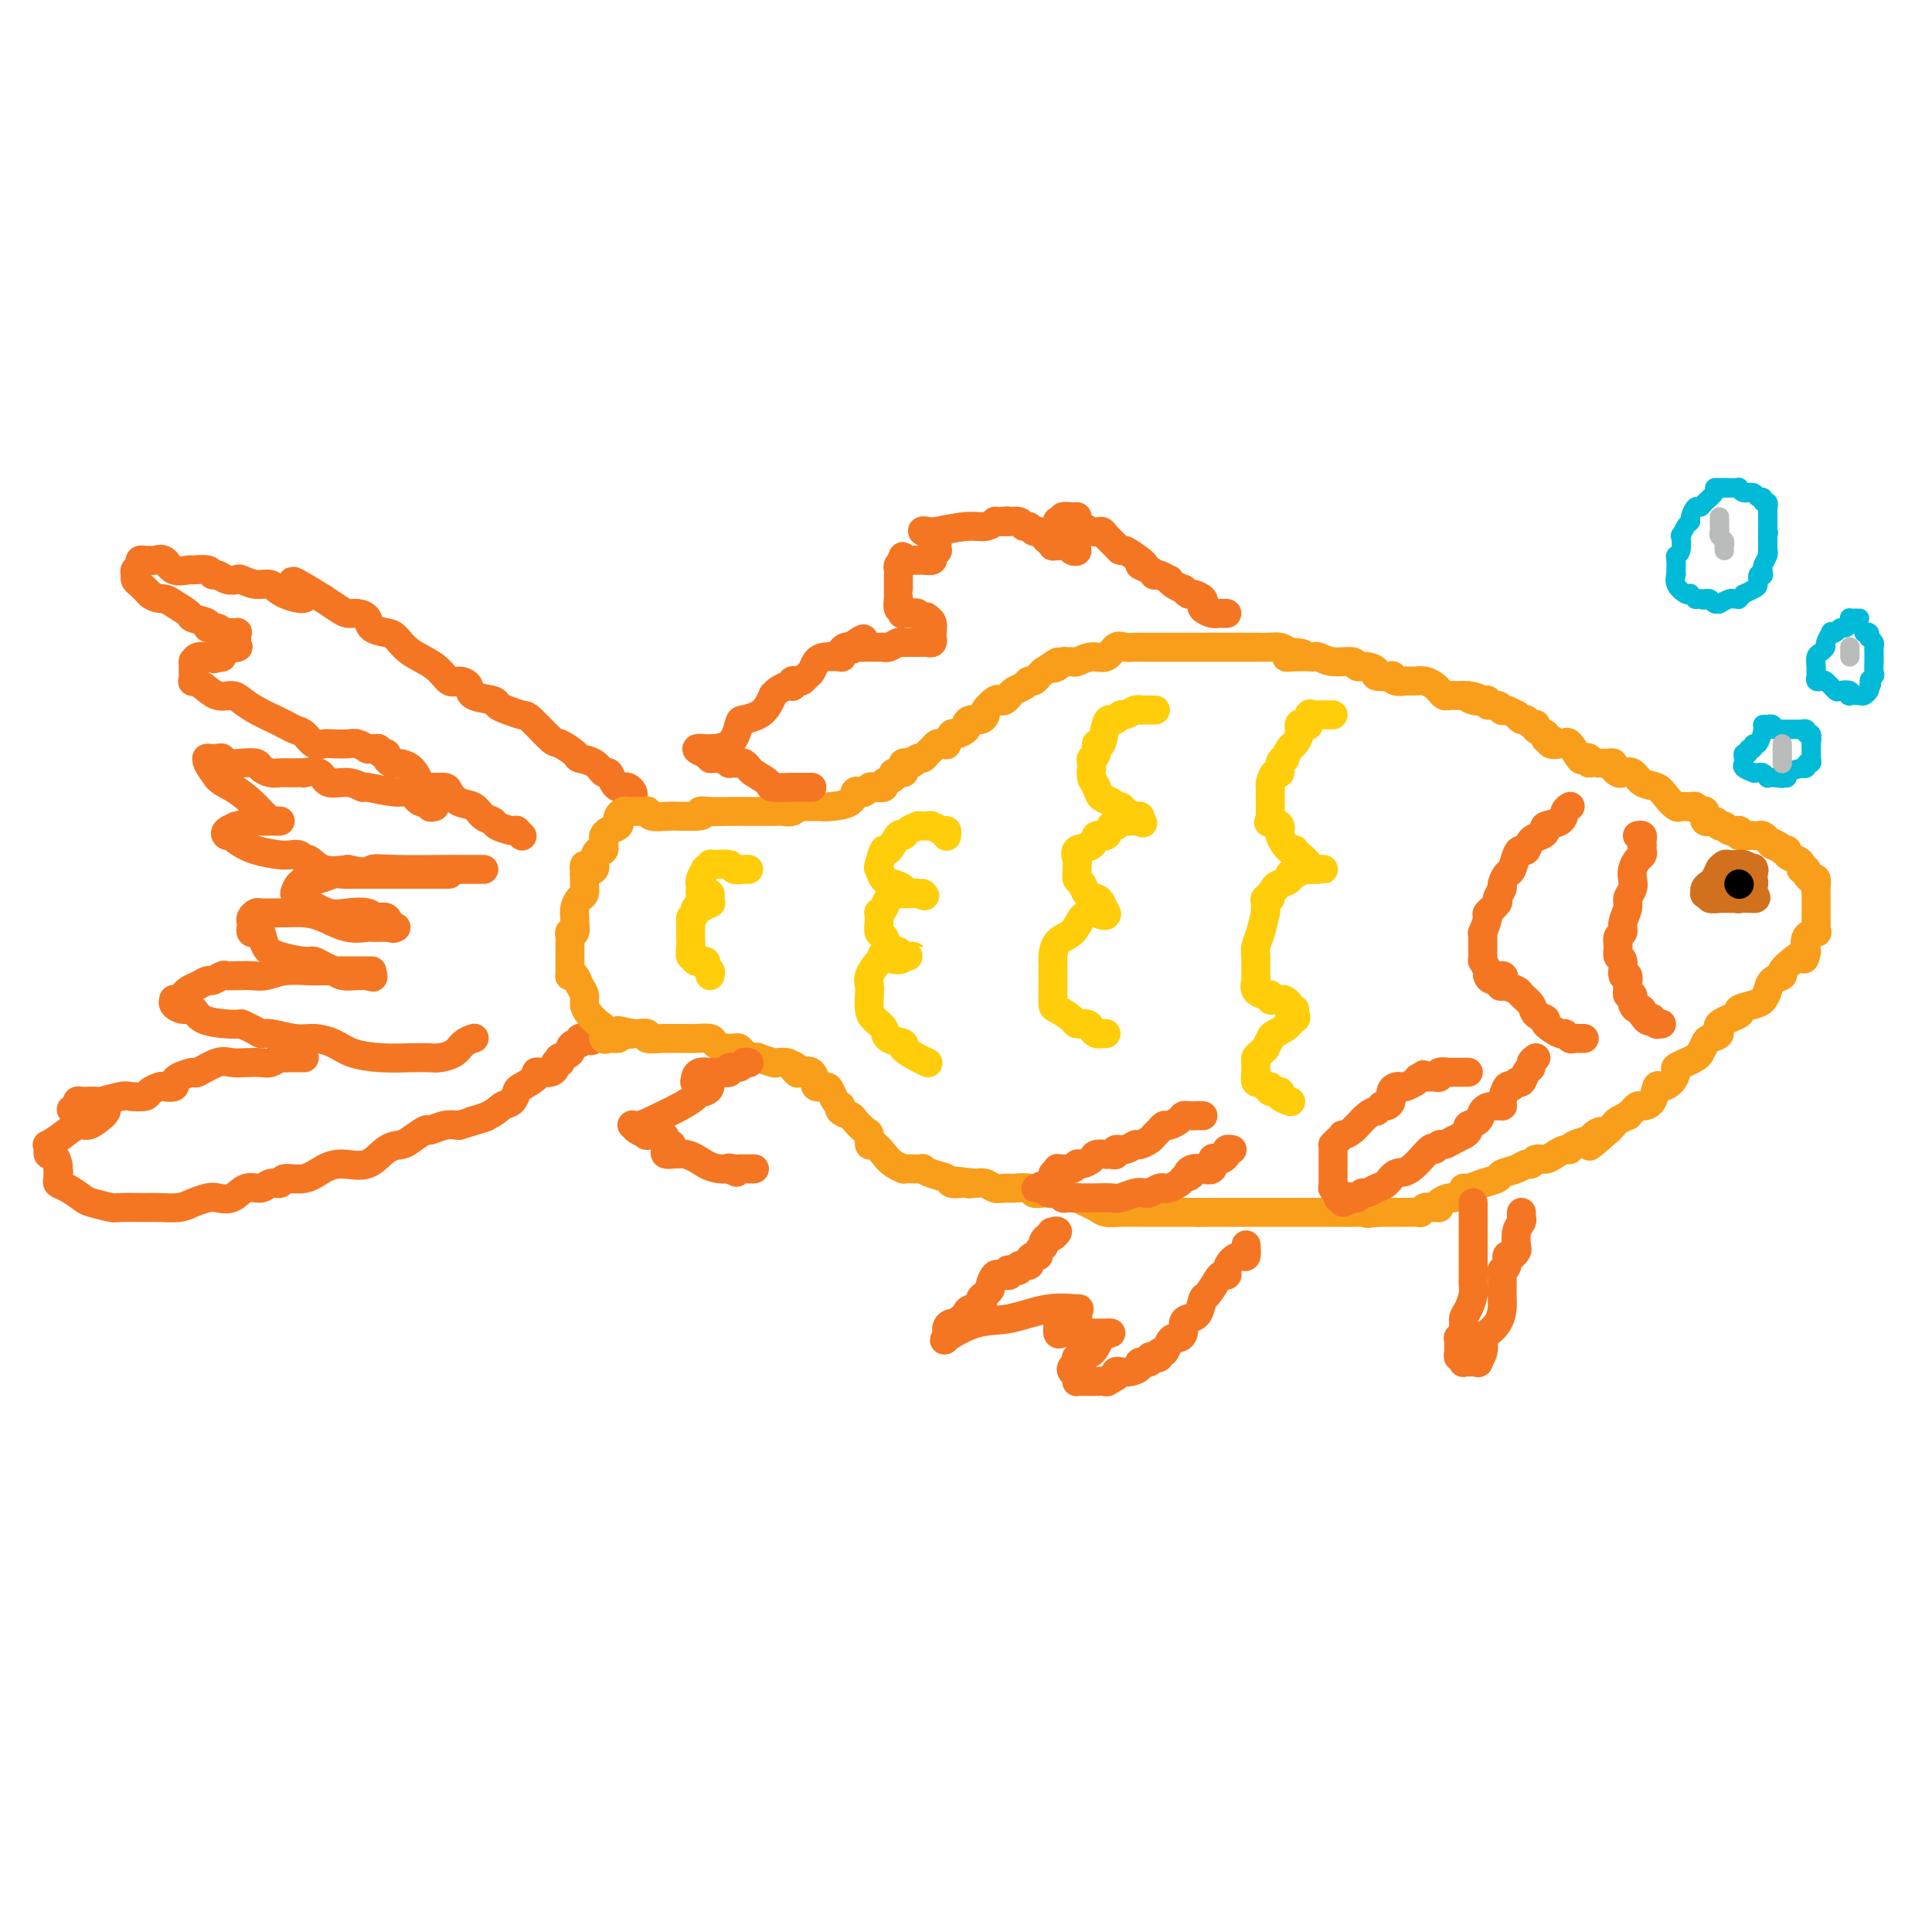 <svg viewBox='0 0 400 400' version='1.1' xmlns='http://www.w3.org/2000/svg' xmlns:xlink='http://www.w3.org/1999/xlink'><g fill='none' stroke='#F47623' stroke-width='6' stroke-linecap='round' stroke-linejoin='round'><path d='M131,165c0.089,-0.310 0.179,-0.621 0,-1c-0.179,-0.379 -0.625,-0.828 -1,-1c-0.375,-0.172 -0.677,-0.069 -1,0c-0.323,0.069 -0.665,0.103 -1,0c-0.335,-0.103 -0.661,-0.342 -1,-1c-0.339,-0.658 -0.691,-1.733 -1,-2c-0.309,-0.267 -0.577,0.275 -1,0c-0.423,-0.275 -1.003,-1.366 -2,-2c-0.997,-0.634 -2.410,-0.811 -3,-1c-0.590,-0.189 -0.355,-0.390 -1,-1c-0.645,-0.610 -2.168,-1.631 -3,-2c-0.832,-0.369 -0.973,-0.088 -2,-1c-1.027,-0.912 -2.941,-3.018 -4,-4c-1.059,-0.982 -1.265,-0.840 -2,-1c-0.735,-0.160 -1.999,-0.624 -3,-1c-1.001,-0.376 -1.738,-0.666 -2,-1c-0.262,-0.334 -0.048,-0.714 -1,-1c-0.952,-0.286 -3.071,-0.478 -4,-1c-0.929,-0.522 -0.668,-1.374 -1,-2c-0.332,-0.626 -1.258,-1.026 -2,-1c-0.742,0.026 -1.300,0.477 -2,0c-0.700,-0.477 -1.543,-1.881 -3,-3c-1.457,-1.119 -3.527,-1.952 -5,-3c-1.473,-1.048 -2.348,-2.309 -3,-3c-0.652,-0.691 -1.081,-0.811 -2,-1c-0.919,-0.189 -2.328,-0.445 -3,-1c-0.672,-0.555 -0.605,-1.408 -1,-2c-0.395,-0.592 -1.250,-0.921 -2,-1c-0.750,-0.079 -1.394,0.094 -2,0c-0.606,-0.094 -1.173,-0.455 -2,-1c-0.827,-0.545 -1.913,-1.272 -3,-2'/><path d='M67,124c-10.603,-6.603 -5.111,-2.610 -4,-1c1.111,1.610 -2.160,0.838 -4,0c-1.840,-0.838 -2.250,-1.740 -3,-2c-0.750,-0.260 -1.840,0.122 -3,0c-1.160,-0.122 -2.391,-0.750 -3,-1c-0.609,-0.250 -0.595,-0.123 -1,0c-0.405,0.123 -1.230,0.243 -2,0c-0.770,-0.243 -1.486,-0.850 -2,-1c-0.514,-0.150 -0.827,0.158 -1,0c-0.173,-0.158 -0.206,-0.782 -1,-1c-0.794,-0.218 -2.349,-0.030 -3,0c-0.651,0.030 -0.398,-0.097 -1,0c-0.602,0.097 -2.059,0.419 -3,0c-0.941,-0.419 -1.366,-1.577 -2,-2c-0.634,-0.423 -1.475,-0.110 -2,0c-0.525,0.110 -0.733,0.018 -1,0c-0.267,-0.018 -0.593,0.036 -1,0c-0.407,-0.036 -0.894,-0.164 -1,0c-0.106,0.164 0.170,0.621 0,1c-0.170,0.379 -0.786,0.682 -1,1c-0.214,0.318 -0.026,0.652 0,1c0.026,0.348 -0.108,0.709 0,1c0.108,0.291 0.460,0.512 1,1c0.540,0.488 1.270,1.244 2,2'/><path d='M31,123c1.070,0.968 2.246,0.889 3,1c0.754,0.111 1.086,0.412 2,1c0.914,0.588 2.409,1.463 3,2c0.591,0.537 0.277,0.736 1,1c0.723,0.264 2.483,0.592 3,1c0.517,0.408 -0.208,0.894 0,1c0.208,0.106 1.348,-0.169 2,0c0.652,0.169 0.816,0.780 1,1c0.184,0.220 0.389,0.048 1,0c0.611,-0.048 1.628,0.030 2,0c0.372,-0.030 0.100,-0.166 0,0c-0.100,0.166 -0.028,0.633 0,1c0.028,0.367 0.010,0.633 0,1c-0.010,0.367 -0.014,0.833 0,1c0.014,0.167 0.047,0.034 0,0c-0.047,-0.034 -0.173,0.029 0,0c0.173,-0.029 0.644,-0.152 0,0c-0.644,0.152 -2.404,0.579 -3,1c-0.596,0.421 -0.027,0.834 0,1c0.027,0.166 -0.486,0.083 -1,0'/><path d='M45,136c-0.813,0.769 -0.845,0.192 -1,0c-0.155,-0.192 -0.434,0.002 -1,0c-0.566,-0.002 -1.420,-0.198 -2,0c-0.580,0.198 -0.888,0.791 -1,1c-0.112,0.209 -0.030,0.036 0,0c0.030,-0.036 0.007,0.067 0,0c-0.007,-0.067 0.003,-0.303 0,0c-0.003,0.303 -0.020,1.147 0,2c0.020,0.853 0.078,1.717 0,2c-0.078,0.283 -0.292,-0.013 0,0c0.292,0.013 1.091,0.335 2,1c0.909,0.665 1.928,1.673 3,2c1.072,0.327 2.199,-0.029 3,0c0.801,0.029 1.278,0.442 2,1c0.722,0.558 1.688,1.262 3,2c1.312,0.738 2.970,1.512 4,2c1.030,0.488 1.431,0.691 2,1c0.569,0.309 1.306,0.724 2,1c0.694,0.276 1.345,0.414 2,1c0.655,0.586 1.316,1.620 2,2c0.684,0.380 1.392,0.106 2,0c0.608,-0.106 1.115,-0.042 2,0c0.885,0.042 2.149,0.064 3,0c0.851,-0.064 1.290,-0.213 2,0c0.710,0.213 1.691,0.788 2,1c0.309,0.212 -0.055,0.061 0,0c0.055,-0.061 0.527,-0.030 1,0'/><path d='M77,155c2.040,0.091 1.138,-0.182 1,0c-0.138,0.182 0.486,0.819 1,1c0.514,0.181 0.918,-0.094 1,0c0.082,0.094 -0.158,0.557 0,1c0.158,0.443 0.712,0.865 1,1c0.288,0.135 0.308,-0.017 1,0c0.692,0.017 2.055,0.203 3,1c0.945,0.797 1.474,2.207 2,3c0.526,0.793 1.051,0.971 2,1c0.949,0.029 2.323,-0.091 3,0c0.677,0.091 0.658,0.391 1,1c0.342,0.609 1.045,1.525 2,2c0.955,0.475 2.161,0.509 3,1c0.839,0.491 1.311,1.438 2,2c0.689,0.562 1.595,0.738 2,1c0.405,0.262 0.308,0.610 1,1c0.692,0.390 2.171,0.823 3,1c0.829,0.177 1.007,0.100 1,0c-0.007,-0.100 -0.198,-0.223 0,0c0.198,0.223 0.784,0.791 1,1c0.216,0.209 0.062,0.060 0,0c-0.062,-0.060 -0.031,-0.030 0,0'/><path d='M90,167c-0.470,0.130 -0.940,0.260 -1,0c-0.060,-0.260 0.291,-0.911 0,-1c-0.291,-0.089 -1.225,0.384 -2,0c-0.775,-0.384 -1.392,-1.624 -2,-2c-0.608,-0.376 -1.206,0.111 -3,0c-1.794,-0.111 -4.782,-0.822 -6,-1c-1.218,-0.178 -0.664,0.177 -1,0c-0.336,-0.177 -1.563,-0.884 -3,-1c-1.437,-0.116 -3.086,0.361 -4,0c-0.914,-0.361 -1.095,-1.561 -2,-2c-0.905,-0.439 -2.536,-0.118 -3,0c-0.464,0.118 0.238,0.032 0,0c-0.238,-0.032 -1.416,-0.011 -2,0c-0.584,0.011 -0.575,0.013 -1,0c-0.425,-0.013 -1.285,-0.042 -2,0c-0.715,0.042 -1.284,0.156 -2,0c-0.716,-0.156 -1.579,-0.581 -2,-1c-0.421,-0.419 -0.402,-0.830 -1,-1c-0.598,-0.170 -1.814,-0.098 -3,0c-1.186,0.098 -2.342,0.223 -3,0c-0.658,-0.223 -0.817,-0.792 -1,-1c-0.183,-0.208 -0.390,-0.054 -1,0c-0.610,0.054 -1.622,0.009 -2,0c-0.378,-0.009 -0.122,0.018 0,0c0.122,-0.018 0.110,-0.082 0,0c-0.110,0.082 -0.317,0.309 0,1c0.317,0.691 1.159,1.845 2,3'/><path d='M45,161c0.787,0.934 1.756,1.270 3,2c1.244,0.730 2.763,1.856 4,3c1.237,1.144 2.190,2.307 3,3c0.810,0.693 1.475,0.917 2,1c0.525,0.083 0.910,0.026 1,0c0.090,-0.026 -0.114,-0.022 -1,0c-0.886,0.022 -2.455,0.061 -3,0c-0.545,-0.061 -0.066,-0.223 -1,0c-0.934,0.223 -3.280,0.830 -4,1c-0.720,0.170 0.186,-0.096 0,0c-0.186,0.096 -1.465,0.554 -2,1c-0.535,0.446 -0.325,0.880 0,1c0.325,0.120 0.766,-0.073 1,0c0.234,0.073 0.261,0.412 1,1c0.739,0.588 2.191,1.424 4,2c1.809,0.576 3.977,0.891 5,1c1.023,0.109 0.903,0.013 1,0c0.097,-0.013 0.412,0.056 1,0c0.588,-0.056 1.450,-0.239 2,0c0.550,0.239 0.786,0.899 1,1c0.214,0.101 0.404,-0.357 1,0c0.596,0.357 1.599,1.531 3,2c1.401,0.469 3.201,0.235 5,0'/><path d='M72,180c4.847,1.083 4.464,0.290 5,0c0.536,-0.290 1.992,-0.078 5,0c3.008,0.078 7.570,0.021 10,0c2.430,-0.021 2.728,-0.006 3,0c0.272,0.006 0.516,0.001 1,0c0.484,-0.001 1.207,-0.000 2,0c0.793,0.000 1.655,0.000 2,0c0.345,-0.000 0.172,-0.000 0,0'/><path d='M93,181c-0.348,0.000 -0.695,0.000 -1,0c-0.305,-0.000 -0.567,-0.000 -1,0c-0.433,0.000 -1.036,0.000 -2,0c-0.964,-0.000 -2.287,-0.000 -4,0c-1.713,0.000 -3.814,0.000 -5,0c-1.186,-0.000 -1.458,-0.001 -2,0c-0.542,0.001 -1.356,0.004 -2,0c-0.644,-0.004 -1.118,-0.015 -2,0c-0.882,0.015 -2.174,0.056 -3,0c-0.826,-0.056 -1.188,-0.207 -2,0c-0.812,0.207 -2.073,0.774 -3,1c-0.927,0.226 -1.519,0.111 -2,0c-0.481,-0.111 -0.851,-0.218 -1,0c-0.149,0.218 -0.075,0.761 0,1c0.075,0.239 0.153,0.172 0,0c-0.153,-0.172 -0.538,-0.451 -1,0c-0.462,0.451 -1.002,1.631 -1,2c0.002,0.369 0.544,-0.073 1,0c0.456,0.073 0.826,0.659 1,1c0.174,0.341 0.154,0.435 1,1c0.846,0.565 2.559,1.599 4,2c1.441,0.401 2.609,0.167 4,0c1.391,-0.167 3.003,-0.269 4,0c0.997,0.269 1.378,0.909 2,1c0.622,0.091 1.486,-0.367 2,0c0.514,0.367 0.677,1.560 1,2c0.323,0.440 0.807,0.126 1,0c0.193,-0.126 0.097,-0.063 0,0'/><path d='M80,192c-0.481,0.001 -0.963,0.002 -1,0c-0.037,-0.002 0.370,-0.007 0,0c-0.370,0.007 -1.519,0.026 -2,0c-0.481,-0.026 -0.295,-0.098 -1,0c-0.705,0.098 -2.300,0.366 -4,0c-1.700,-0.366 -3.506,-1.366 -5,-2c-1.494,-0.634 -2.676,-0.903 -4,-1c-1.324,-0.097 -2.789,-0.023 -4,0c-1.211,0.023 -2.167,-0.005 -3,0c-0.833,0.005 -1.544,0.043 -2,0c-0.456,-0.043 -0.659,-0.166 -1,0c-0.341,0.166 -0.821,0.619 -1,1c-0.179,0.381 -0.059,0.688 0,1c0.059,0.312 0.056,0.629 0,1c-0.056,0.371 -0.166,0.796 0,1c0.166,0.204 0.608,0.188 1,0c0.392,-0.188 0.734,-0.549 1,0c0.266,0.549 0.455,2.006 1,3c0.545,0.994 1.445,1.523 3,2c1.555,0.477 3.767,0.902 5,1c1.233,0.098 1.489,-0.131 2,0c0.511,0.131 1.278,0.624 2,1c0.722,0.376 1.400,0.637 2,1c0.600,0.363 1.123,0.829 2,1c0.877,0.171 2.108,0.049 3,0c0.892,-0.049 1.446,-0.024 2,0'/><path d='M76,202c2.726,0.619 0.542,0.167 0,0c-0.542,-0.167 0.560,-0.048 1,0c0.440,0.048 0.220,0.024 0,0'/><path d='M77,201c-0.429,0.000 -0.857,0.000 -1,0c-0.143,-0.000 0.001,-0.000 0,0c-0.001,0.000 -0.147,0.000 -1,0c-0.853,-0.000 -2.412,-0.001 -3,0c-0.588,0.001 -0.205,0.004 -1,0c-0.795,-0.004 -2.769,-0.015 -4,0c-1.231,0.015 -1.720,0.057 -3,0c-1.280,-0.057 -3.350,-0.211 -5,0c-1.650,0.211 -2.880,0.789 -4,1c-1.120,0.211 -2.130,0.055 -3,0c-0.870,-0.055 -1.599,-0.011 -2,0c-0.401,0.011 -0.474,-0.012 -1,0c-0.526,0.012 -1.506,0.059 -2,0c-0.494,-0.059 -0.503,-0.223 -1,0c-0.497,0.223 -1.482,0.834 -2,1c-0.518,0.166 -0.569,-0.114 -1,0c-0.431,0.114 -1.243,0.623 -2,1c-0.757,0.377 -1.461,0.623 -2,1c-0.539,0.377 -0.915,0.885 -1,1c-0.085,0.115 0.119,-0.163 0,0c-0.119,0.163 -0.562,0.766 -1,1c-0.438,0.234 -0.871,0.099 -1,0c-0.129,-0.099 0.046,-0.164 0,0c-0.046,0.164 -0.311,0.555 0,1c0.311,0.445 1.199,0.942 2,1c0.801,0.058 1.514,-0.325 2,0c0.486,0.325 0.746,1.357 2,2c1.254,0.643 3.501,0.898 5,1c1.499,0.102 2.249,0.051 3,0'/><path d='M50,212c2.863,1.243 3.522,1.852 4,2c0.478,0.148 0.776,-0.164 2,0c1.224,0.164 3.375,0.804 5,1c1.625,0.196 2.724,-0.053 4,0c1.276,0.053 2.730,0.406 4,1c1.270,0.594 2.355,1.428 4,2c1.645,0.572 3.848,0.883 6,1c2.152,0.117 4.253,0.039 6,0c1.747,-0.039 3.141,-0.039 4,0c0.859,0.039 1.183,0.115 2,0c0.817,-0.115 2.128,-0.423 3,-1c0.872,-0.577 1.306,-1.423 2,-2c0.694,-0.577 1.648,-0.886 2,-1c0.352,-0.114 0.100,-0.033 0,0c-0.100,0.033 -0.050,0.016 0,0'/><path d='M63,219c-0.222,0.002 -0.444,0.004 -1,0c-0.556,-0.004 -1.447,-0.015 -2,0c-0.553,0.015 -0.770,0.056 -1,0c-0.230,-0.056 -0.474,-0.211 -1,0c-0.526,0.211 -1.336,0.786 -2,1c-0.664,0.214 -1.184,0.065 -2,0c-0.816,-0.065 -1.929,-0.046 -3,0c-1.071,0.046 -2.101,0.120 -3,0c-0.899,-0.120 -1.666,-0.435 -3,0c-1.334,0.435 -3.234,1.618 -4,2c-0.766,0.382 -0.400,-0.038 -1,0c-0.600,0.038 -2.168,0.532 -3,1c-0.832,0.468 -0.929,0.909 -1,1c-0.071,0.091 -0.117,-0.169 0,0c0.117,0.169 0.398,0.767 0,1c-0.398,0.233 -1.476,0.101 -2,0c-0.524,-0.101 -0.494,-0.172 -1,0c-0.506,0.172 -1.548,0.586 -2,1c-0.452,0.414 -0.316,0.829 -1,1c-0.684,0.171 -2.190,0.098 -3,0c-0.810,-0.098 -0.923,-0.222 -2,0c-1.077,0.222 -3.116,0.791 -4,1c-0.884,0.209 -0.613,0.059 -1,0c-0.387,-0.059 -1.434,-0.026 -2,0c-0.566,0.026 -0.652,0.045 -1,0c-0.348,-0.045 -0.956,-0.156 -1,0c-0.044,0.156 0.478,0.578 1,1'/><path d='M17,229c-4.362,1.393 -1.269,0.375 0,0c1.269,-0.375 0.712,-0.108 1,0c0.288,0.108 1.420,0.058 2,0c0.580,-0.058 0.609,-0.122 1,0c0.391,0.122 1.144,0.430 1,1c-0.144,0.570 -1.185,1.400 -2,2c-0.815,0.600 -1.406,0.969 -2,1c-0.594,0.031 -1.193,-0.275 -2,0c-0.807,0.275 -1.824,1.130 -3,2c-1.176,0.870 -2.512,1.754 -3,2c-0.488,0.246 -0.128,-0.146 0,0c0.128,0.146 0.024,0.830 0,1c-0.024,0.170 0.032,-0.175 0,0c-0.032,0.175 -0.152,0.870 0,1c0.152,0.130 0.577,-0.305 1,0c0.423,0.305 0.845,1.350 1,2c0.155,0.650 0.042,0.906 0,1c-0.042,0.094 -0.012,0.027 0,0c0.012,-0.027 0.006,-0.013 0,0'/><path d='M12,242c0.304,0.953 0.064,0.837 0,1c-0.064,0.163 0.050,0.607 0,1c-0.050,0.393 -0.262,0.736 0,1c0.262,0.264 0.998,0.449 2,1c1.002,0.551 2.271,1.468 3,2c0.729,0.532 0.917,0.678 2,1c1.083,0.322 3.059,0.819 4,1c0.941,0.181 0.845,0.046 2,0c1.155,-0.046 3.559,-0.002 5,0c1.441,0.002 1.918,-0.039 3,0c1.082,0.039 2.768,0.156 4,0c1.232,-0.156 2.009,-0.586 3,-1c0.991,-0.414 2.195,-0.814 3,-1c0.805,-0.186 1.212,-0.159 2,0c0.788,0.159 1.956,0.450 3,0c1.044,-0.450 1.965,-1.642 3,-2c1.035,-0.358 2.184,0.116 3,0c0.816,-0.116 1.299,-0.822 2,-1c0.701,-0.178 1.621,0.172 2,0c0.379,-0.172 0.219,-0.866 1,-1c0.781,-0.134 2.505,0.294 4,0c1.495,-0.294 2.761,-1.308 4,-2c1.239,-0.692 2.452,-1.063 4,-1c1.548,0.063 3.431,0.559 5,0c1.569,-0.559 2.824,-2.173 4,-3c1.176,-0.827 2.271,-0.866 3,-1c0.729,-0.134 1.090,-0.362 2,-1c0.910,-0.638 2.368,-1.687 3,-2c0.632,-0.313 0.440,0.108 1,0c0.560,-0.108 1.874,-0.745 3,-1c1.126,-0.255 2.063,-0.127 3,0'/><path d='M95,233c9.511,-2.826 4.289,-1.391 3,-1c-1.289,0.391 1.354,-0.261 3,-1c1.646,-0.739 2.295,-1.563 3,-2c0.705,-0.437 1.467,-0.485 2,-1c0.533,-0.515 0.839,-1.497 1,-2c0.161,-0.503 0.179,-0.526 1,-1c0.821,-0.474 2.444,-1.398 3,-2c0.556,-0.602 0.043,-0.883 0,-1c-0.043,-0.117 0.384,-0.069 1,0c0.616,0.069 1.419,0.158 2,0c0.581,-0.158 0.938,-0.563 1,-1c0.062,-0.437 -0.172,-0.905 0,-1c0.172,-0.095 0.749,0.182 1,0c0.251,-0.182 0.175,-0.823 0,-1c-0.175,-0.177 -0.449,0.111 0,0c0.449,-0.111 1.622,-0.622 2,-1c0.378,-0.378 -0.038,-0.623 0,-1c0.038,-0.377 0.531,-0.886 1,-1c0.469,-0.114 0.913,0.165 1,0c0.087,-0.165 -0.183,-0.776 0,-1c0.183,-0.224 0.818,-0.060 1,0c0.182,0.060 -0.091,0.017 0,0c0.091,-0.017 0.545,-0.009 1,0'/><path d='M122,215c4.422,-2.800 1.978,-0.800 1,0c-0.978,0.800 -0.489,0.400 0,0'/></g>
<g fill='none' stroke='#F99E1B' stroke-width='6' stroke-linecap='round' stroke-linejoin='round'><path d='M128,215c-0.341,0.015 -0.682,0.030 -1,0c-0.318,-0.030 -0.614,-0.105 -1,0c-0.386,0.105 -0.864,0.390 -1,0c-0.136,-0.390 0.069,-1.456 0,-2c-0.069,-0.544 -0.414,-0.568 -1,-1c-0.586,-0.432 -1.414,-1.272 -2,-2c-0.586,-0.728 -0.931,-1.344 -1,-2c-0.069,-0.656 0.139,-1.352 0,-2c-0.139,-0.648 -0.626,-1.247 -1,-2c-0.374,-0.753 -0.636,-1.659 -1,-2c-0.364,-0.341 -0.830,-0.115 -1,0c-0.170,0.115 -0.046,0.120 0,0c0.046,-0.120 0.012,-0.364 0,-1c-0.012,-0.636 -0.003,-1.665 0,-2c0.003,-0.335 -0.000,0.025 0,0c0.000,-0.025 0.004,-0.436 0,-1c-0.004,-0.564 -0.015,-1.283 0,-2c0.015,-0.717 0.057,-1.434 0,-2c-0.057,-0.566 -0.212,-0.980 0,-1c0.212,-0.020 0.792,0.356 1,0c0.208,-0.356 0.046,-1.442 0,-2c-0.046,-0.558 0.026,-0.587 0,-1c-0.026,-0.413 -0.151,-1.210 0,-2c0.151,-0.790 0.576,-1.574 1,-2c0.424,-0.426 0.846,-0.496 1,-1c0.154,-0.504 0.042,-1.443 0,-2c-0.042,-0.557 -0.012,-0.730 0,-1c0.012,-0.270 0.006,-0.635 0,-1'/><path d='M121,181c0.340,-3.034 -0.312,-1.620 0,-1c0.312,0.620 1.586,0.447 2,0c0.414,-0.447 -0.033,-1.166 0,-2c0.033,-0.834 0.547,-1.782 1,-2c0.453,-0.218 0.847,0.292 1,0c0.153,-0.292 0.066,-1.388 0,-2c-0.066,-0.612 -0.109,-0.741 0,-1c0.109,-0.259 0.372,-0.647 1,-1c0.628,-0.353 1.621,-0.669 2,-1c0.379,-0.331 0.144,-0.677 0,-1c-0.144,-0.323 -0.197,-0.622 0,-1c0.197,-0.378 0.644,-0.833 1,-1c0.356,-0.167 0.620,-0.045 1,0c0.380,0.045 0.876,0.012 1,0c0.124,-0.012 -0.125,-0.004 0,0c0.125,0.004 0.623,0.005 1,0c0.377,-0.005 0.632,-0.015 1,0c0.368,0.015 0.851,0.057 1,0c0.149,-0.057 -0.034,-0.211 0,0c0.034,0.211 0.285,0.789 1,1c0.715,0.211 1.893,0.057 3,0c1.107,-0.057 2.144,-0.015 3,0c0.856,0.015 1.530,0.004 2,0c0.470,-0.004 0.735,-0.002 1,0'/><path d='M144,169c2.476,-0.072 1.167,-0.751 1,-1c-0.167,-0.249 0.809,-0.067 2,0c1.191,0.067 2.598,0.018 4,0c1.402,-0.018 2.799,-0.004 4,0c1.201,0.004 2.207,-0.003 3,0c0.793,0.003 1.374,0.015 2,0c0.626,-0.015 1.298,-0.057 2,0c0.702,0.057 1.435,0.211 2,0c0.565,-0.211 0.963,-0.789 1,-1c0.037,-0.211 -0.288,-0.056 0,0c0.288,0.056 1.188,0.013 2,0c0.812,-0.013 1.537,0.003 2,0c0.463,-0.003 0.663,-0.025 1,0c0.337,0.025 0.811,0.099 2,0c1.189,-0.099 3.092,-0.370 4,-1c0.908,-0.630 0.819,-1.619 1,-2c0.181,-0.381 0.631,-0.154 1,0c0.369,0.154 0.657,0.234 1,0c0.343,-0.234 0.741,-0.783 1,-1c0.259,-0.217 0.379,-0.100 1,0c0.621,0.100 1.743,0.185 2,0c0.257,-0.185 -0.351,-0.641 0,-1c0.351,-0.359 1.663,-0.622 2,-1c0.337,-0.378 -0.299,-0.872 0,-1c0.299,-0.128 1.534,0.110 2,0c0.466,-0.110 0.164,-0.568 0,-1c-0.164,-0.432 -0.190,-0.838 0,-1c0.190,-0.162 0.595,-0.081 1,0'/><path d='M188,158c2.654,-1.328 1.288,-0.148 1,0c-0.288,0.148 0.500,-0.735 1,-1c0.500,-0.265 0.711,0.087 1,0c0.289,-0.087 0.656,-0.612 1,-1c0.344,-0.388 0.666,-0.638 1,-1c0.334,-0.362 0.681,-0.837 1,-1c0.319,-0.163 0.609,-0.015 1,0c0.391,0.015 0.883,-0.104 1,0c0.117,0.104 -0.141,0.432 0,0c0.141,-0.432 0.681,-1.622 1,-2c0.319,-0.378 0.418,0.057 1,0c0.582,-0.057 1.649,-0.607 2,-1c0.351,-0.393 -0.013,-0.629 0,-1c0.013,-0.371 0.402,-0.877 1,-1c0.598,-0.123 1.403,0.139 2,0c0.597,-0.139 0.986,-0.677 1,-1c0.014,-0.323 -0.346,-0.430 0,-1c0.346,-0.570 1.399,-1.602 2,-2c0.601,-0.398 0.752,-0.162 1,0c0.248,0.162 0.595,0.251 1,0c0.405,-0.251 0.868,-0.842 1,-1c0.132,-0.158 -0.067,0.116 0,0c0.067,-0.116 0.399,-0.623 1,-1c0.601,-0.377 1.470,-0.626 2,-1c0.530,-0.374 0.719,-0.873 1,-1c0.281,-0.127 0.653,0.120 1,0c0.347,-0.120 0.671,-0.606 1,-1c0.329,-0.394 0.665,-0.697 1,-1'/><path d='M216,139c4.737,-3.182 2.579,-1.638 2,-1c-0.579,0.638 0.421,0.368 1,0c0.579,-0.368 0.738,-0.835 1,-1c0.262,-0.165 0.626,-0.028 1,0c0.374,0.028 0.758,-0.053 1,0c0.242,0.053 0.344,0.238 1,0c0.656,-0.238 1.867,-0.901 3,-1c1.133,-0.099 2.189,0.366 3,0c0.811,-0.366 1.377,-1.562 2,-2c0.623,-0.438 1.303,-0.117 2,0c0.697,0.117 1.412,0.031 2,0c0.588,-0.031 1.049,-0.008 1,0c-0.049,0.008 -0.608,0.002 0,0c0.608,-0.002 2.383,-0.001 3,0c0.617,0.001 0.077,0.000 0,0c-0.077,-0.000 0.310,-0.000 1,0c0.690,0.000 1.684,0.000 2,0c0.316,-0.000 -0.046,-0.000 0,0c0.046,0.000 0.498,0.000 1,0c0.502,-0.000 1.052,-0.000 2,0c0.948,0.000 2.295,0.000 4,0c1.705,-0.000 3.768,-0.000 5,0c1.232,0.000 1.632,0.000 2,0c0.368,-0.000 0.703,-0.001 1,0c0.297,0.001 0.555,0.003 1,0c0.445,-0.003 1.078,-0.011 2,0c0.922,0.011 2.133,0.041 3,0c0.867,-0.041 1.391,-0.155 2,0c0.609,0.155 1.305,0.577 2,1'/><path d='M267,135c5.554,0.381 1.437,0.833 0,1c-1.437,0.167 -0.196,0.049 1,0c1.196,-0.049 2.345,-0.028 3,0c0.655,0.028 0.815,0.064 1,0c0.185,-0.064 0.395,-0.228 1,0c0.605,0.228 1.607,0.849 3,1c1.393,0.151 3.179,-0.166 4,0c0.821,0.166 0.676,0.815 1,1c0.324,0.185 1.116,-0.095 2,0c0.884,0.095 1.860,0.565 2,1c0.140,0.435 -0.557,0.834 0,1c0.557,0.166 2.369,0.097 3,0c0.631,-0.097 0.081,-0.222 0,0c-0.081,0.222 0.306,0.792 1,1c0.694,0.208 1.694,0.055 2,0c0.306,-0.055 -0.083,-0.012 0,0c0.083,0.012 0.638,-0.008 1,0c0.362,0.008 0.531,0.044 1,0c0.469,-0.044 1.238,-0.170 2,0c0.762,0.170 1.517,0.634 2,1c0.483,0.366 0.693,0.634 1,1c0.307,0.366 0.711,0.830 1,1c0.289,0.170 0.462,0.046 1,0c0.538,-0.046 1.439,-0.013 2,0c0.561,0.013 0.780,0.007 1,0'/><path d='M303,144c5.769,1.331 2.191,0.159 1,0c-1.191,-0.159 0.005,0.693 1,1c0.995,0.307 1.790,0.067 2,0c0.210,-0.067 -0.164,0.038 0,0c0.164,-0.038 0.867,-0.220 1,0c0.133,0.220 -0.302,0.843 0,1c0.302,0.157 1.343,-0.150 2,0c0.657,0.150 0.932,0.757 1,1c0.068,0.243 -0.070,0.122 0,0c0.070,-0.122 0.347,-0.244 1,0c0.653,0.244 1.680,0.854 2,1c0.320,0.146 -0.068,-0.172 0,0c0.068,0.172 0.590,0.834 1,1c0.410,0.166 0.706,-0.163 1,0c0.294,0.163 0.587,0.818 1,1c0.413,0.182 0.948,-0.109 1,0c0.052,0.109 -0.378,0.617 0,1c0.378,0.383 1.563,0.642 2,1c0.437,0.358 0.125,0.817 0,1c-0.125,0.183 -0.062,0.092 0,0'/><path d='M320,153c2.884,1.332 1.595,0.162 1,0c-0.595,-0.162 -0.497,0.686 0,1c0.497,0.314 1.394,0.095 2,0c0.606,-0.095 0.922,-0.068 1,0c0.078,0.068 -0.080,0.175 0,0c0.080,-0.175 0.400,-0.632 1,0c0.600,0.632 1.481,2.352 2,3c0.519,0.648 0.675,0.225 1,0c0.325,-0.225 0.818,-0.253 1,0c0.182,0.253 0.052,0.787 0,1c-0.052,0.213 -0.026,0.107 0,0'/><path d='M331,158c0.342,-0.006 0.683,-0.012 1,0c0.317,0.012 0.609,0.042 1,0c0.391,-0.042 0.882,-0.157 1,0c0.118,0.157 -0.135,0.585 0,1c0.135,0.415 0.659,0.817 1,1c0.341,0.183 0.500,0.145 1,0c0.500,-0.145 1.342,-0.399 2,0c0.658,0.399 1.131,1.452 2,2c0.869,0.548 2.135,0.592 3,1c0.865,0.408 1.331,1.180 2,2c0.669,0.820 1.541,1.688 2,2c0.459,0.312 0.506,0.067 1,0c0.494,-0.067 1.437,0.042 2,0c0.563,-0.042 0.746,-0.237 1,0c0.254,0.237 0.579,0.905 1,1c0.421,0.095 0.939,-0.382 1,0c0.061,0.382 -0.336,1.623 0,2c0.336,0.377 1.404,-0.109 2,0c0.596,0.109 0.720,0.814 1,1c0.280,0.186 0.717,-0.147 1,0c0.283,0.147 0.414,0.775 1,1c0.586,0.225 1.628,0.046 2,0c0.372,-0.046 0.075,0.040 0,0c-0.075,-0.040 0.074,-0.207 0,0c-0.074,0.207 -0.371,0.787 0,1c0.371,0.213 1.409,0.060 2,0c0.591,-0.060 0.736,-0.026 1,0c0.264,0.026 0.648,0.046 1,0c0.352,-0.046 0.672,-0.156 1,0c0.328,0.156 0.664,0.578 1,1'/><path d='M366,174c5.596,2.718 2.087,1.513 1,1c-1.087,-0.513 0.249,-0.334 1,0c0.751,0.334 0.917,0.825 1,1c0.083,0.175 0.081,0.036 0,0c-0.081,-0.036 -0.242,0.032 0,0c0.242,-0.032 0.888,-0.162 1,0c0.112,0.162 -0.309,0.618 0,1c0.309,0.382 1.350,0.691 2,1c0.650,0.309 0.910,0.618 1,1c0.090,0.382 0.009,0.837 0,1c-0.009,0.163 0.053,0.034 0,0c-0.053,-0.034 -0.221,0.028 0,0c0.221,-0.028 0.830,-0.144 1,0c0.170,0.144 -0.098,0.549 0,1c0.098,0.451 0.562,0.948 1,1c0.438,0.052 0.849,-0.341 1,0c0.151,0.341 0.040,1.415 0,2c-0.040,0.585 -0.011,0.681 0,1c0.011,0.319 0.003,0.860 0,1c-0.003,0.140 -0.001,-0.121 0,0c0.001,0.121 0.000,0.623 0,1c-0.000,0.377 0.000,0.629 0,1c-0.000,0.371 -0.001,0.860 0,1c0.001,0.140 0.002,-0.068 0,0c-0.002,0.068 -0.008,0.412 0,1c0.008,0.588 0.030,1.420 0,2c-0.030,0.580 -0.111,0.908 0,1c0.111,0.092 0.415,-0.052 0,0c-0.415,0.052 -1.547,0.301 -2,1c-0.453,0.699 -0.226,1.850 0,3'/><path d='M374,197c-0.449,2.515 -0.572,1.303 -1,1c-0.428,-0.303 -1.161,0.303 -2,1c-0.839,0.697 -1.782,1.486 -2,2c-0.218,0.514 0.291,0.754 0,1c-0.291,0.246 -1.383,0.500 -2,1c-0.617,0.500 -0.760,1.246 -1,2c-0.240,0.754 -0.577,1.514 -1,2c-0.423,0.486 -0.931,0.697 -2,1c-1.069,0.303 -2.700,0.697 -3,1c-0.300,0.303 0.729,0.514 0,1c-0.729,0.486 -3.218,1.247 -4,2c-0.782,0.753 0.142,1.497 0,2c-0.142,0.503 -1.350,0.765 -2,1c-0.650,0.235 -0.742,0.445 -1,1c-0.258,0.555 -0.681,1.457 -1,2c-0.319,0.543 -0.532,0.726 -1,1c-0.468,0.274 -1.190,0.638 -2,1c-0.810,0.362 -1.709,0.721 -2,1c-0.291,0.279 0.025,0.477 0,1c-0.025,0.523 -0.392,1.370 -1,2c-0.608,0.630 -1.458,1.044 -2,1c-0.542,-0.044 -0.775,-0.545 -1,0c-0.225,0.545 -0.443,2.136 -1,3c-0.557,0.864 -1.454,1.001 -2,1c-0.546,-0.001 -0.742,-0.141 -1,0c-0.258,0.141 -0.580,0.563 -1,1c-0.420,0.437 -0.939,0.891 -1,1c-0.061,0.109 0.334,-0.125 0,0c-0.334,0.125 -1.398,0.611 -2,1c-0.602,0.389 -0.744,0.683 -1,1c-0.256,0.317 -0.628,0.659 -1,1'/><path d='M333,234c-6.739,5.964 -3.087,2.372 -2,1c1.087,-1.372 -0.390,-0.526 -1,0c-0.610,0.526 -0.351,0.732 -1,1c-0.649,0.268 -2.204,0.598 -3,1c-0.796,0.402 -0.833,0.877 -1,1c-0.167,0.123 -0.465,-0.107 -1,0c-0.535,0.107 -1.309,0.550 -2,1c-0.691,0.450 -1.300,0.908 -2,1c-0.700,0.092 -1.491,-0.183 -2,0c-0.509,0.183 -0.737,0.823 -1,1c-0.263,0.177 -0.562,-0.107 -1,0c-0.438,0.107 -1.013,0.607 -2,1c-0.987,0.393 -2.384,0.679 -3,1c-0.616,0.321 -0.450,0.677 -1,1c-0.550,0.323 -1.815,0.612 -3,1c-1.185,0.388 -2.291,0.874 -3,1c-0.709,0.126 -1.021,-0.107 -1,0c0.021,0.107 0.374,0.554 0,1c-0.374,0.446 -1.476,0.890 -2,1c-0.524,0.110 -0.469,-0.114 -1,0c-0.531,0.114 -1.648,0.565 -2,1c-0.352,0.435 0.059,0.852 0,1c-0.059,0.148 -0.589,0.025 -1,0c-0.411,-0.025 -0.704,0.046 -1,0c-0.296,-0.046 -0.597,-0.208 -1,0c-0.403,0.208 -0.909,0.788 -1,1c-0.091,0.212 0.232,0.057 0,0c-0.232,-0.057 -1.021,-0.015 -2,0c-0.979,0.015 -2.148,0.004 -3,0c-0.852,-0.004 -1.386,-0.001 -2,0c-0.614,0.001 -1.307,0.001 -2,0'/><path d='M285,251c-2.858,0.464 -2.003,0.124 -2,0c0.003,-0.124 -0.846,-0.033 -2,0c-1.154,0.033 -2.613,0.009 -3,0c-0.387,-0.009 0.300,-0.002 0,0c-0.300,0.002 -1.585,0.001 -2,0c-0.415,-0.001 0.039,-0.000 0,0c-0.039,0.000 -0.572,0.000 -1,0c-0.428,-0.000 -0.751,-0.000 -1,0c-0.249,0.000 -0.422,0.000 -1,0c-0.578,-0.000 -1.560,-0.000 -2,0c-0.440,0.000 -0.339,0.000 -1,0c-0.661,-0.000 -2.083,-0.000 -3,0c-0.917,0.000 -1.330,0.000 -2,0c-0.670,-0.000 -1.598,-0.000 -2,0c-0.402,0.000 -0.278,0.000 -1,0c-0.722,-0.000 -2.289,-0.000 -3,0c-0.711,0.000 -0.567,0.000 -1,0c-0.433,-0.000 -1.445,-0.000 -2,0c-0.555,0.000 -0.655,0.000 -1,0c-0.345,-0.000 -0.936,-0.000 -1,0c-0.064,0.000 0.400,0.000 0,0c-0.400,-0.000 -1.665,-0.000 -2,0c-0.335,0.000 0.261,0.000 0,0c-0.261,-0.000 -1.378,-0.000 -2,0c-0.622,0.000 -0.749,-0.000 -1,0c-0.251,0.000 -0.625,0.000 -1,0'/><path d='M248,251c-5.859,0.000 -2.008,0.000 -1,0c1.008,-0.000 -0.829,-0.000 -2,0c-1.171,0.000 -1.676,0.000 -2,0c-0.324,-0.000 -0.468,-0.000 -1,0c-0.532,0.000 -1.453,0.000 -2,0c-0.547,-0.000 -0.721,-0.000 -1,0c-0.279,0.000 -0.665,0.000 -1,0c-0.335,-0.000 -0.620,-0.000 -1,0c-0.380,0.000 -0.854,0.001 -1,0c-0.146,-0.001 0.035,-0.003 0,0c-0.035,0.003 -0.288,0.012 -1,0c-0.712,-0.012 -1.883,-0.045 -3,0c-1.117,0.045 -2.180,0.170 -3,0c-0.820,-0.170 -1.398,-0.633 -2,-1c-0.602,-0.367 -1.228,-0.638 -2,-1c-0.772,-0.362 -1.691,-0.815 -2,-1c-0.309,-0.185 -0.009,-0.101 0,0c0.009,0.101 -0.272,0.219 -1,0c-0.728,-0.219 -1.904,-0.777 -3,-1c-1.096,-0.223 -2.112,-0.112 -3,0c-0.888,0.112 -1.649,0.226 -2,0c-0.351,-0.226 -0.292,-0.793 -1,-1c-0.708,-0.207 -2.181,-0.054 -3,0c-0.819,0.054 -0.982,0.011 -1,0c-0.018,-0.011 0.108,0.011 0,0c-0.108,-0.011 -0.452,-0.054 -1,0c-0.548,0.054 -1.301,0.207 -2,0c-0.699,-0.207 -1.342,-0.773 -2,-1c-0.658,-0.227 -1.329,-0.113 -2,0'/><path d='M202,245c-7.577,-0.929 -3.520,-0.252 -2,0c1.520,0.252 0.503,0.079 0,0c-0.503,-0.079 -0.493,-0.063 -1,0c-0.507,0.063 -1.532,0.175 -2,0c-0.468,-0.175 -0.380,-0.635 -1,-1c-0.620,-0.365 -1.950,-0.634 -3,-1c-1.050,-0.366 -1.821,-0.830 -2,-1c-0.179,-0.170 0.233,-0.048 0,0c-0.233,0.048 -1.112,0.022 -2,0c-0.888,-0.022 -1.786,-0.038 -2,0c-0.214,0.038 0.254,0.131 0,0c-0.254,-0.131 -1.230,-0.487 -2,-1c-0.770,-0.513 -1.332,-1.183 -2,-2c-0.668,-0.817 -1.440,-1.781 -2,-2c-0.560,-0.219 -0.908,0.306 -1,0c-0.092,-0.306 0.073,-1.444 0,-2c-0.073,-0.556 -0.384,-0.531 -1,-1c-0.616,-0.469 -1.537,-1.431 -2,-2c-0.463,-0.569 -0.467,-0.743 -1,-1c-0.533,-0.257 -1.596,-0.597 -2,-1c-0.404,-0.403 -0.148,-0.868 0,-1c0.148,-0.132 0.190,0.071 0,0c-0.190,-0.071 -0.611,-0.416 -1,-1c-0.389,-0.584 -0.745,-1.408 -1,-2c-0.255,-0.592 -0.410,-0.951 -1,-1c-0.590,-0.049 -1.614,0.210 -2,0c-0.386,-0.210 -0.134,-0.891 0,-1c0.134,-0.109 0.152,0.355 0,0c-0.152,-0.355 -0.472,-1.530 -1,-2c-0.528,-0.470 -1.264,-0.235 -2,0'/><path d='M166,222c-3.113,-2.895 -1.395,-0.631 -1,0c0.395,0.631 -0.533,-0.371 -1,-1c-0.467,-0.629 -0.475,-0.887 -1,-1c-0.525,-0.113 -1.568,-0.082 -2,0c-0.432,0.082 -0.252,0.215 -1,0c-0.748,-0.215 -2.424,-0.779 -3,-1c-0.576,-0.221 -0.052,-0.098 0,0c0.052,0.098 -0.368,0.170 -1,0c-0.632,-0.170 -1.478,-0.581 -2,-1c-0.522,-0.419 -0.722,-0.847 -1,-1c-0.278,-0.153 -0.636,-0.031 -1,0c-0.364,0.031 -0.735,-0.030 -1,0c-0.265,0.030 -0.425,0.152 -1,0c-0.575,-0.152 -1.567,-0.576 -2,-1c-0.433,-0.424 -0.309,-0.846 -1,-1c-0.691,-0.154 -2.197,-0.040 -3,0c-0.803,0.040 -0.903,0.007 -2,0c-1.097,-0.007 -3.190,0.012 -4,0c-0.810,-0.012 -0.336,-0.056 -1,0c-0.664,0.056 -2.465,0.211 -3,0c-0.535,-0.211 0.197,-0.789 0,-1c-0.197,-0.211 -1.322,-0.057 -2,0c-0.678,0.057 -0.908,0.016 -1,0c-0.092,-0.016 -0.046,-0.008 0,0'/><path d='M131,214c-5.576,-1.238 -2.016,-0.332 -1,0c1.016,0.332 -0.511,0.089 -1,0c-0.489,-0.089 0.061,-0.024 0,0c-0.061,0.024 -0.732,0.007 -1,0c-0.268,-0.007 -0.134,-0.003 0,0'/></g>
<g fill='none' stroke='#F47623' stroke-width='6' stroke-linecap='round' stroke-linejoin='round'><path d='M168,163c0.091,-0.000 0.182,-0.000 0,0c-0.182,0.000 -0.638,0.001 -1,0c-0.362,-0.001 -0.630,-0.002 -1,0c-0.370,0.002 -0.842,0.008 -1,0c-0.158,-0.008 -0.003,-0.029 -1,0c-0.997,0.029 -3.146,0.109 -4,0c-0.854,-0.109 -0.412,-0.407 -1,-1c-0.588,-0.593 -2.204,-1.480 -3,-2c-0.796,-0.520 -0.772,-0.674 -1,-1c-0.228,-0.326 -0.709,-0.823 -1,-1c-0.291,-0.177 -0.392,-0.033 -1,0c-0.608,0.033 -1.722,-0.044 -2,0c-0.278,0.044 0.279,0.208 0,0c-0.279,-0.208 -1.395,-0.787 -2,-1c-0.605,-0.213 -0.701,-0.060 -1,0c-0.299,0.060 -0.802,0.026 -1,0c-0.198,-0.026 -0.092,-0.046 0,0c0.092,0.046 0.169,0.156 0,0c-0.169,-0.156 -0.585,-0.578 -1,-1'/><path d='M146,156c-3.407,-1.309 -0.926,-1.082 0,-1c0.926,0.082 0.296,0.020 1,0c0.704,-0.020 2.741,0.003 4,-1c1.259,-1.003 1.739,-3.033 2,-4c0.261,-0.967 0.304,-0.871 1,-1c0.696,-0.129 2.045,-0.482 3,-1c0.955,-0.518 1.516,-1.200 2,-2c0.484,-0.800 0.890,-1.717 1,-2c0.110,-0.283 -0.075,0.069 0,0c0.075,-0.069 0.412,-0.558 1,-1c0.588,-0.442 1.429,-0.837 2,-1c0.571,-0.163 0.874,-0.095 1,0c0.126,0.095 0.075,0.219 0,0c-0.075,-0.219 -0.175,-0.779 0,-1c0.175,-0.221 0.624,-0.104 1,0c0.376,0.104 0.680,0.196 1,0c0.320,-0.196 0.657,-0.680 1,-1c0.343,-0.320 0.691,-0.477 1,-1c0.309,-0.523 0.579,-1.411 1,-2c0.421,-0.589 0.991,-0.880 2,-1c1.009,-0.120 2.455,-0.071 3,0c0.545,0.071 0.187,0.163 0,0c-0.187,-0.163 -0.204,-0.582 0,-1c0.204,-0.418 0.630,-0.834 1,-1c0.370,-0.166 0.685,-0.083 1,0'/><path d='M176,134c4.880,-3.403 2.080,-0.912 1,0c-1.080,0.912 -0.440,0.244 0,0c0.440,-0.244 0.682,-0.066 1,0c0.318,0.066 0.714,0.019 1,0c0.286,-0.019 0.462,-0.009 1,0c0.538,0.009 1.440,0.016 2,0c0.560,-0.016 0.780,-0.057 1,0c0.220,0.057 0.440,0.211 1,0c0.560,-0.211 1.459,-0.789 2,-1c0.541,-0.211 0.722,-0.057 1,0c0.278,0.057 0.652,0.015 1,0c0.348,-0.015 0.672,-0.003 1,0c0.328,0.003 0.662,-0.003 1,0c0.338,0.003 0.679,0.015 1,0c0.321,-0.015 0.622,-0.059 1,0c0.378,0.059 0.834,0.219 1,0c0.166,-0.219 0.042,-0.818 0,-1c-0.042,-0.182 -0.001,0.054 0,0c0.001,-0.054 -0.038,-0.399 0,-1c0.038,-0.601 0.154,-1.457 0,-2c-0.154,-0.543 -0.577,-0.771 -1,-1'/><path d='M192,128c-0.184,-0.713 -0.645,0.005 -1,0c-0.355,-0.005 -0.603,-0.732 -1,-1c-0.397,-0.268 -0.943,-0.076 -1,0c-0.057,0.076 0.373,0.037 0,0c-0.373,-0.037 -1.550,-0.070 -2,0c-0.450,0.070 -0.173,0.244 0,0c0.173,-0.244 0.243,-0.905 0,-1c-0.243,-0.095 -0.797,0.378 -1,0c-0.203,-0.378 -0.054,-1.607 0,-2c0.054,-0.393 0.015,0.049 0,0c-0.015,-0.049 -0.004,-0.591 0,-1c0.004,-0.409 0.001,-0.687 0,-1c-0.001,-0.313 -0.001,-0.661 0,-1c0.001,-0.339 0.004,-0.669 0,-1c-0.004,-0.331 -0.015,-0.663 0,-1c0.015,-0.337 0.056,-0.678 0,-1c-0.056,-0.322 -0.207,-0.625 0,-1c0.207,-0.375 0.774,-0.821 1,-1c0.226,-0.179 0.113,-0.089 0,0'/><path d='M187,116c0.050,-1.547 -0.325,-0.415 0,0c0.325,0.415 1.349,0.112 2,0c0.651,-0.112 0.930,-0.033 1,0c0.070,0.033 -0.069,0.019 0,0c0.069,-0.019 0.344,-0.043 1,0c0.656,0.043 1.692,0.152 2,0c0.308,-0.152 -0.113,-0.566 0,-1c0.113,-0.434 0.761,-0.890 1,-1c0.239,-0.110 0.070,0.124 0,0c-0.070,-0.124 -0.040,-0.608 0,-1c0.040,-0.392 0.090,-0.692 0,-1c-0.090,-0.308 -0.320,-0.622 -1,-1c-0.680,-0.378 -1.809,-0.818 -2,-1c-0.191,-0.182 0.555,-0.105 1,0c0.445,0.105 0.588,0.238 2,0c1.412,-0.238 4.094,-0.848 6,-1c1.906,-0.152 3.037,0.155 4,0c0.963,-0.155 1.759,-0.773 2,-1c0.241,-0.227 -0.074,-0.065 0,0c0.074,0.065 0.537,0.032 1,0'/><path d='M207,108c2.633,-0.308 1.216,-0.079 1,0c-0.216,0.079 0.768,0.006 1,0c0.232,-0.006 -0.289,0.055 0,0c0.289,-0.055 1.387,-0.226 2,0c0.613,0.226 0.742,0.848 1,1c0.258,0.152 0.646,-0.167 1,0c0.354,0.167 0.673,0.819 1,1c0.327,0.181 0.661,-0.109 1,0c0.339,0.109 0.684,0.618 1,1c0.316,0.382 0.605,0.639 1,1c0.395,0.361 0.897,0.828 1,1c0.103,0.172 -0.194,0.050 0,0c0.194,-0.050 0.880,-0.027 1,0c0.120,0.027 -0.326,0.057 0,0c0.326,-0.057 1.423,-0.200 2,0c0.577,0.200 0.635,0.744 1,1c0.365,0.256 1.036,0.223 1,0c-0.036,-0.223 -0.779,-0.637 -1,-1c-0.221,-0.363 0.080,-0.675 0,-1c-0.080,-0.325 -0.540,-0.662 -1,-1'/><path d='M221,111c1.944,0.451 -0.197,0.079 -1,0c-0.803,-0.079 -0.269,0.136 0,0c0.269,-0.136 0.272,-0.624 0,-1c-0.272,-0.376 -0.821,-0.640 -1,-1c-0.179,-0.360 0.011,-0.814 0,-1c-0.011,-0.186 -0.223,-0.103 0,0c0.223,0.103 0.880,0.225 1,0c0.120,-0.225 -0.298,-0.799 0,-1c0.298,-0.201 1.313,-0.030 2,0c0.687,0.030 1.048,-0.081 1,0c-0.048,0.081 -0.504,0.354 0,1c0.504,0.646 1.967,1.666 3,2c1.033,0.334 1.637,-0.017 2,0c0.363,0.017 0.484,0.402 1,1c0.516,0.598 1.427,1.408 2,2c0.573,0.592 0.808,0.967 1,1c0.192,0.033 0.341,-0.276 1,0c0.659,0.276 1.830,1.138 3,2'/><path d='M236,116c2.061,1.574 0.214,1.009 0,1c-0.214,-0.009 1.204,0.537 2,1c0.796,0.463 0.969,0.841 1,1c0.031,0.159 -0.081,0.098 0,0c0.081,-0.098 0.355,-0.232 1,0c0.645,0.232 1.660,0.832 2,1c0.340,0.168 0.003,-0.095 0,0c-0.003,0.095 0.327,0.546 1,1c0.673,0.454 1.691,0.909 2,1c0.309,0.091 -0.089,-0.182 0,0c0.089,0.182 0.665,0.820 1,1c0.335,0.180 0.430,-0.096 1,0c0.570,0.096 1.615,0.564 2,1c0.385,0.436 0.110,0.838 0,1c-0.110,0.162 -0.054,0.082 0,0c0.054,-0.082 0.105,-0.166 0,0c-0.105,0.166 -0.365,0.580 0,1c0.365,0.420 1.355,0.845 2,1c0.645,0.155 0.943,0.042 1,0c0.057,-0.042 -0.129,-0.011 0,0c0.129,0.011 0.573,0.003 1,0c0.427,-0.003 0.836,-0.001 1,0c0.164,0.001 0.082,0.000 0,0'/><path d='M305,249c-0.000,0.278 -0.000,0.556 0,1c0.000,0.444 0.000,1.053 0,1c-0.000,-0.053 -0.000,-0.768 0,0c0.000,0.768 0.000,3.018 0,4c-0.000,0.982 -0.000,0.697 0,1c0.000,0.303 0.000,1.194 0,2c-0.000,0.806 -0.000,1.525 0,2c0.000,0.475 0.000,0.705 0,1c-0.000,0.295 -0.000,0.656 0,1c0.000,0.344 0.001,0.672 0,1c-0.001,0.328 -0.003,0.658 0,1c0.003,0.342 0.011,0.697 0,1c-0.011,0.303 -0.040,0.556 0,1c0.040,0.444 0.151,1.080 0,2c-0.151,0.920 -0.562,2.126 -1,3c-0.438,0.874 -0.902,1.418 -1,2c-0.098,0.582 0.170,1.202 0,2c-0.170,0.798 -0.779,1.773 -1,2c-0.221,0.227 -0.056,-0.294 0,0c0.056,0.294 0.001,1.403 0,2c-0.001,0.597 0.052,0.682 0,1c-0.052,0.318 -0.208,0.870 0,1c0.208,0.130 0.782,-0.162 1,0c0.218,0.162 0.082,0.777 0,1c-0.082,0.223 -0.109,0.055 0,0c0.109,-0.055 0.355,0.005 1,0c0.645,-0.005 1.688,-0.073 2,0c0.312,0.073 -0.108,0.289 0,0c0.108,-0.289 0.745,-1.083 1,-2c0.255,-0.917 0.127,-1.959 0,-3'/><path d='M307,277c0.740,-0.919 0.591,-0.716 1,-1c0.409,-0.284 1.376,-1.057 2,-2c0.624,-0.943 0.903,-2.058 1,-3c0.097,-0.942 0.011,-1.710 0,-3c-0.011,-1.290 0.052,-3.101 0,-4c-0.052,-0.899 -0.221,-0.885 0,-1c0.221,-0.115 0.830,-0.358 1,-1c0.170,-0.642 -0.099,-1.684 0,-2c0.099,-0.316 0.566,0.094 1,0c0.434,-0.094 0.834,-0.693 1,-1c0.166,-0.307 0.097,-0.321 0,-1c-0.097,-0.679 -0.222,-2.024 0,-3c0.222,-0.976 0.792,-1.582 1,-2c0.208,-0.418 0.056,-0.648 0,-1c-0.056,-0.352 -0.015,-0.825 0,-1c0.015,-0.175 0.004,-0.050 0,0c-0.004,0.050 -0.002,0.025 0,0'/><path d='M318,219c-0.447,0.323 -0.893,0.646 -1,1c-0.107,0.354 0.126,0.740 0,1c-0.126,0.260 -0.611,0.392 -1,1c-0.389,0.608 -0.683,1.690 -1,2c-0.317,0.310 -0.658,-0.151 -1,0c-0.342,0.151 -0.686,0.916 -1,1c-0.314,0.084 -0.599,-0.511 -1,0c-0.401,0.511 -0.918,2.130 -1,3c-0.082,0.870 0.272,0.993 0,1c-0.272,0.007 -1.168,-0.100 -2,0c-0.832,0.100 -1.598,0.408 -2,1c-0.402,0.592 -0.439,1.468 -1,2c-0.561,0.532 -1.646,0.721 -2,1c-0.354,0.279 0.021,0.648 0,1c-0.021,0.352 -0.440,0.688 -1,1c-0.560,0.312 -1.261,0.602 -2,1c-0.739,0.398 -1.517,0.906 -2,1c-0.483,0.094 -0.671,-0.225 -1,0c-0.329,0.225 -0.798,0.995 -1,1c-0.202,0.005 -0.137,-0.756 -1,0c-0.863,0.756 -2.655,3.030 -4,4c-1.345,0.970 -2.244,0.637 -3,1c-0.756,0.363 -1.368,1.421 -2,2c-0.632,0.579 -1.283,0.677 -2,1c-0.717,0.323 -1.499,0.871 -2,1c-0.501,0.129 -0.722,-0.161 -1,0c-0.278,0.161 -0.613,0.774 -1,1c-0.387,0.226 -0.825,0.065 -1,0c-0.175,-0.065 -0.088,-0.032 0,0'/><path d='M280,248c-3.432,1.860 -1.512,0.508 -1,0c0.512,-0.508 -0.385,-0.174 -1,0c-0.615,0.174 -0.949,0.187 -1,0c-0.051,-0.187 0.183,-0.575 0,-1c-0.183,-0.425 -0.781,-0.887 -1,-1c-0.219,-0.113 -0.059,0.124 0,0c0.059,-0.124 0.016,-0.609 0,-1c-0.016,-0.391 -0.004,-0.690 0,-1c0.004,-0.310 0.001,-0.633 0,-1c-0.001,-0.367 -0.001,-0.777 0,-1c0.001,-0.223 0.003,-0.259 0,-1c-0.003,-0.741 -0.011,-2.188 0,-3c0.011,-0.812 0.040,-0.988 0,-1c-0.040,-0.012 -0.149,0.139 0,0c0.149,-0.139 0.557,-0.569 1,-1c0.443,-0.431 0.921,-0.862 1,-1c0.079,-0.138 -0.243,0.017 0,0c0.243,-0.017 1.050,-0.204 2,-1c0.950,-0.796 2.044,-2.199 3,-3c0.956,-0.801 1.776,-0.999 2,-1c0.224,-0.001 -0.146,0.194 0,0c0.146,-0.194 0.809,-0.776 1,-1c0.191,-0.224 -0.089,-0.088 0,0c0.089,0.088 0.549,0.129 1,0c0.451,-0.129 0.894,-0.426 1,-1c0.106,-0.574 -0.123,-1.425 0,-2c0.123,-0.575 0.600,-0.876 1,-1c0.400,-0.124 0.723,-0.072 1,0c0.277,0.072 0.508,0.163 1,0c0.492,-0.163 1.246,-0.582 2,-1'/><path d='M293,224c2.886,-2.392 1.601,-1.372 1,-1c-0.601,0.372 -0.517,0.096 0,0c0.517,-0.096 1.466,-0.012 2,0c0.534,0.012 0.653,-0.049 1,0c0.347,0.049 0.923,0.209 1,0c0.077,-0.209 -0.343,-0.788 0,-1c0.343,-0.212 1.451,-0.057 2,0c0.549,0.057 0.539,0.015 1,0c0.461,-0.015 1.393,-0.004 2,0c0.607,0.004 0.888,0.001 1,0c0.112,-0.001 0.056,-0.001 0,0'/><path d='M258,258c-0.016,-0.231 -0.033,-0.462 0,0c0.033,0.462 0.115,1.616 0,2c-0.115,0.384 -0.426,-0.002 -1,0c-0.574,0.002 -1.410,0.394 -2,1c-0.590,0.606 -0.935,1.427 -1,2c-0.065,0.573 0.151,0.897 0,1c-0.151,0.103 -0.669,-0.014 -1,0c-0.331,0.014 -0.473,0.161 -1,1c-0.527,0.839 -1.437,2.370 -2,3c-0.563,0.630 -0.777,0.357 -1,1c-0.223,0.643 -0.455,2.201 -1,3c-0.545,0.799 -1.403,0.841 -2,1c-0.597,0.159 -0.934,0.437 -1,1c-0.066,0.563 0.137,1.413 0,2c-0.137,0.587 -0.615,0.913 -1,1c-0.385,0.087 -0.677,-0.064 -1,0c-0.323,0.064 -0.678,0.343 -1,1c-0.322,0.657 -0.613,1.692 -1,2c-0.387,0.308 -0.872,-0.110 -1,0c-0.128,0.110 0.101,0.747 0,1c-0.101,0.253 -0.533,0.123 -1,0c-0.467,-0.123 -0.968,-0.240 -1,0c-0.032,0.240 0.405,0.835 0,1c-0.405,0.165 -1.653,-0.100 -2,0c-0.347,0.100 0.208,0.565 0,1c-0.208,0.435 -1.180,0.838 -2,1c-0.820,0.162 -1.490,0.082 -2,0c-0.510,-0.082 -0.860,-0.166 -1,0c-0.140,0.166 -0.070,0.583 0,1'/><path d='M231,285c-2.351,1.464 -1.730,1.124 -2,1c-0.270,-0.124 -1.432,-0.032 -2,0c-0.568,0.032 -0.544,0.006 -1,0c-0.456,-0.006 -1.394,0.010 -2,0c-0.606,-0.010 -0.882,-0.044 -1,0c-0.118,0.044 -0.080,0.167 0,0c0.080,-0.167 0.201,-0.623 0,-1c-0.201,-0.377 -0.723,-0.677 -1,-1c-0.277,-0.323 -0.307,-0.671 0,-1c0.307,-0.329 0.953,-0.638 1,-1c0.047,-0.362 -0.503,-0.776 0,-1c0.503,-0.224 2.060,-0.256 3,-1c0.940,-0.744 1.262,-2.199 2,-3c0.738,-0.801 1.891,-0.947 2,-1c0.109,-0.053 -0.826,-0.014 -1,0c-0.174,0.014 0.415,0.004 0,0c-0.415,-0.004 -1.833,-0.001 -3,0c-1.167,0.001 -2.084,0.001 -3,0'/><path d='M223,276c-1.391,-0.183 -2.367,-0.140 -3,0c-0.633,0.140 -0.922,0.378 -1,0c-0.078,-0.378 0.056,-1.372 0,-2c-0.056,-0.628 -0.303,-0.890 0,-1c0.303,-0.110 1.157,-0.067 2,0c0.843,0.067 1.674,0.160 2,0c0.326,-0.160 0.147,-0.571 0,-1c-0.147,-0.429 -0.262,-0.874 0,-1c0.262,-0.126 0.903,0.068 0,0c-0.903,-0.068 -3.348,-0.399 -6,0c-2.652,0.399 -5.510,1.526 -8,2c-2.490,0.474 -4.612,0.295 -7,1c-2.388,0.705 -5.043,2.295 -6,3c-0.957,0.705 -0.215,0.525 0,0c0.215,-0.525 -0.096,-1.394 0,-2c0.096,-0.606 0.600,-0.950 1,-1c0.400,-0.050 0.698,0.193 1,0c0.302,-0.193 0.609,-0.822 1,-1c0.391,-0.178 0.868,0.097 1,0c0.132,-0.097 -0.080,-0.565 0,-1c0.080,-0.435 0.451,-0.839 1,-1c0.549,-0.161 1.274,-0.081 2,0'/><path d='M203,271c1.018,-1.317 0.062,-1.608 0,-2c-0.062,-0.392 0.771,-0.883 1,-1c0.229,-0.117 -0.146,0.140 0,0c0.146,-0.140 0.812,-0.679 1,-1c0.188,-0.321 -0.104,-0.425 0,-1c0.104,-0.575 0.603,-1.622 1,-2c0.397,-0.378 0.693,-0.088 1,0c0.307,0.088 0.626,-0.028 1,0c0.374,0.028 0.802,0.200 1,0c0.198,-0.200 0.166,-0.771 0,-1c-0.166,-0.229 -0.466,-0.117 0,0c0.466,0.117 1.697,0.238 2,0c0.303,-0.238 -0.321,-0.833 0,-1c0.321,-0.167 1.588,0.096 2,0c0.412,-0.096 -0.029,-0.552 0,-1c0.029,-0.448 0.530,-0.890 1,-1c0.470,-0.110 0.910,0.111 1,0c0.090,-0.111 -0.169,-0.555 0,-1c0.169,-0.445 0.766,-0.890 1,-1c0.234,-0.110 0.104,0.115 0,0c-0.104,-0.115 -0.182,-0.569 0,-1c0.182,-0.431 0.623,-0.837 1,-1c0.377,-0.163 0.688,-0.081 1,0'/><path d='M218,256c1.867,-1.467 0.533,-1.133 0,-1c-0.533,0.133 -0.267,0.067 0,0'/><path d='M249,231c0.060,0.002 0.119,0.003 0,0c-0.119,-0.003 -0.417,-0.011 -1,0c-0.583,0.011 -1.452,0.041 -2,0c-0.548,-0.041 -0.777,-0.152 -1,0c-0.223,0.152 -0.441,0.565 -1,1c-0.559,0.435 -1.458,0.890 -2,1c-0.542,0.110 -0.727,-0.124 -1,0c-0.273,0.124 -0.636,0.607 -1,1c-0.364,0.393 -0.730,0.698 -1,1c-0.270,0.302 -0.444,0.602 -1,1c-0.556,0.398 -1.493,0.895 -2,1c-0.507,0.105 -0.583,-0.182 -1,0c-0.417,0.182 -1.174,0.833 -2,1c-0.826,0.167 -1.722,-0.151 -2,0c-0.278,0.151 0.062,0.772 0,1c-0.062,0.228 -0.526,0.064 -1,0c-0.474,-0.064 -0.957,-0.027 -1,0c-0.043,0.027 0.353,0.045 0,0c-0.353,-0.045 -1.456,-0.152 -2,0c-0.544,0.152 -0.531,0.562 -1,1c-0.469,0.438 -1.422,0.902 -2,1c-0.578,0.098 -0.782,-0.171 -1,0c-0.218,0.171 -0.450,0.782 -1,1c-0.550,0.218 -1.419,0.044 -2,0c-0.581,-0.044 -0.873,0.044 -1,0c-0.127,-0.044 -0.089,-0.219 0,0c0.089,0.219 0.230,0.832 0,1c-0.230,0.168 -0.831,-0.109 -1,0c-0.169,0.109 0.095,0.602 0,1c-0.095,0.398 -0.547,0.699 -1,1'/><path d='M217,245c-4.954,2.121 -1.339,0.424 0,0c1.339,-0.424 0.401,0.426 0,1c-0.401,0.574 -0.263,0.872 0,1c0.263,0.128 0.653,0.087 1,0c0.347,-0.087 0.650,-0.219 1,0c0.350,0.219 0.746,0.791 1,1c0.254,0.209 0.367,0.056 1,0c0.633,-0.056 1.787,-0.015 2,0c0.213,0.015 -0.516,0.005 0,0c0.516,-0.005 2.277,-0.005 3,0c0.723,0.005 0.407,0.015 1,0c0.593,-0.015 2.094,-0.056 3,0c0.906,0.056 1.216,0.207 2,0c0.784,-0.207 2.042,-0.774 3,-1c0.958,-0.226 1.618,-0.112 2,0c0.382,0.112 0.487,0.224 1,0c0.513,-0.224 1.433,-0.782 2,-1c0.567,-0.218 0.779,-0.097 1,0c0.221,0.097 0.451,0.170 1,0c0.549,-0.170 1.417,-0.584 2,-1c0.583,-0.416 0.881,-0.833 1,-1c0.119,-0.167 0.060,-0.083 0,0'/><path d='M245,244c2.518,-0.785 1.314,-0.747 1,-1c-0.314,-0.253 0.263,-0.798 1,-1c0.737,-0.202 1.632,-0.062 2,0c0.368,0.062 0.207,0.044 0,0c-0.207,-0.044 -0.459,-0.116 0,0c0.459,0.116 1.630,0.421 2,0c0.370,-0.421 -0.059,-1.567 0,-2c0.059,-0.433 0.608,-0.155 1,0c0.392,0.155 0.627,0.185 1,0c0.373,-0.185 0.885,-0.585 1,-1c0.115,-0.415 -0.165,-0.843 0,-1c0.165,-0.157 0.775,-0.042 1,0c0.225,0.042 0.064,0.012 0,0c-0.064,-0.012 -0.032,-0.006 0,0'/><path d='M155,220c0.100,0.033 0.200,0.065 0,0c-0.200,-0.065 -0.701,-0.228 -1,0c-0.299,0.228 -0.398,0.846 -1,1c-0.602,0.154 -1.709,-0.156 -2,0c-0.291,0.156 0.234,0.776 0,1c-0.234,0.224 -1.226,0.050 -2,0c-0.774,-0.050 -1.331,0.025 -2,0c-0.669,-0.025 -1.449,-0.150 -2,0c-0.551,0.150 -0.873,0.575 -1,1c-0.127,0.425 -0.058,0.849 0,1c0.058,0.151 0.104,0.030 0,0c-0.104,-0.030 -0.357,0.030 0,0c0.357,-0.030 1.323,-0.149 2,0c0.677,0.149 1.064,0.567 1,1c-0.064,0.433 -0.581,0.881 -1,1c-0.419,0.119 -0.741,-0.092 -1,0c-0.259,0.092 -0.454,0.486 -1,1c-0.546,0.514 -1.442,1.147 -3,2c-1.558,0.853 -3.779,1.927 -6,3'/><path d='M135,232c-2.756,1.321 -3.645,1.125 -4,1c-0.355,-0.125 -0.176,-0.178 0,0c0.176,0.178 0.347,0.586 1,1c0.653,0.414 1.786,0.833 2,1c0.214,0.167 -0.493,0.082 0,0c0.493,-0.082 2.186,-0.162 3,0c0.814,0.162 0.750,0.566 1,1c0.250,0.434 0.814,0.900 1,1c0.186,0.100 -0.006,-0.165 0,0c0.006,0.165 0.209,0.760 0,1c-0.209,0.240 -0.832,0.123 -1,0c-0.168,-0.123 0.118,-0.254 0,0c-0.118,0.254 -0.641,0.891 0,1c0.641,0.109 2.445,-0.311 4,0c1.555,0.311 2.860,1.351 4,2c1.140,0.649 2.115,0.905 3,1c0.885,0.095 1.682,0.027 2,0c0.318,-0.027 0.159,-0.014 0,0'/><path d='M151,242c3.048,1.392 0.666,0.373 0,0c-0.666,-0.373 0.382,-0.100 1,0c0.618,0.100 0.805,0.027 1,0c0.195,-0.027 0.399,-0.007 1,0c0.601,0.007 1.600,0.002 2,0c0.400,-0.002 0.200,-0.001 0,0'/><path d='M325,167c-0.029,0.016 -0.058,0.032 0,0c0.058,-0.032 0.202,-0.111 0,0c-0.202,0.111 -0.750,0.411 -1,1c-0.250,0.589 -0.203,1.466 -1,2c-0.797,0.534 -2.437,0.725 -3,1c-0.563,0.275 -0.049,0.634 0,1c0.049,0.366 -0.368,0.740 -1,1c-0.632,0.260 -1.479,0.406 -2,1c-0.521,0.594 -0.717,1.635 -1,2c-0.283,0.365 -0.654,0.052 -1,0c-0.346,-0.052 -0.666,0.156 -1,1c-0.334,0.844 -0.682,2.324 -1,3c-0.318,0.676 -0.605,0.547 -1,1c-0.395,0.453 -0.898,1.488 -1,2c-0.102,0.512 0.198,0.502 0,1c-0.198,0.498 -0.894,1.504 -1,2c-0.106,0.496 0.378,0.482 0,1c-0.378,0.518 -1.618,1.566 -2,2c-0.382,0.434 0.094,0.252 0,1c-0.094,0.748 -0.757,2.424 -1,3c-0.243,0.576 -0.065,0.052 0,0c0.065,-0.052 0.018,0.369 0,1c-0.018,0.631 -0.006,1.474 0,2c0.006,0.526 0.005,0.736 0,1c-0.005,0.264 -0.015,0.582 0,1c0.015,0.418 0.056,0.937 0,1c-0.056,0.063 -0.207,-0.329 0,0c0.207,0.329 0.774,1.380 1,2c0.226,0.620 0.113,0.810 0,1'/><path d='M308,202c0.667,1.886 2.334,0.101 3,0c0.666,-0.101 0.329,1.481 0,2c-0.329,0.519 -0.651,-0.026 0,0c0.651,0.026 2.274,0.623 3,1c0.726,0.377 0.556,0.533 1,1c0.444,0.467 1.503,1.243 2,2c0.497,0.757 0.434,1.494 1,2c0.566,0.506 1.762,0.780 2,1c0.238,0.220 -0.484,0.385 0,1c0.484,0.615 2.172,1.682 3,2c0.828,0.318 0.795,-0.111 1,0c0.205,0.111 0.647,0.762 1,1c0.353,0.238 0.617,0.064 1,0c0.383,-0.064 0.886,-0.017 1,0c0.114,0.017 -0.162,0.005 0,0c0.162,-0.005 0.760,-0.001 1,0c0.240,0.001 0.120,0.001 0,0'/><path d='M339,173c0.423,-0.089 0.846,-0.178 1,0c0.154,0.178 0.038,0.624 0,1c-0.038,0.376 0.000,0.681 0,1c-0.000,0.319 -0.039,0.652 0,1c0.039,0.348 0.155,0.712 0,1c-0.155,0.288 -0.582,0.500 -1,1c-0.418,0.500 -0.829,1.288 -1,2c-0.171,0.712 -0.102,1.349 0,2c0.102,0.651 0.239,1.316 0,2c-0.239,0.684 -0.852,1.387 -1,2c-0.148,0.613 0.171,1.137 0,2c-0.171,0.863 -0.832,2.067 -1,3c-0.168,0.933 0.155,1.596 0,2c-0.155,0.404 -0.789,0.551 -1,1c-0.211,0.449 -0.000,1.201 0,2c0.000,0.799 -0.210,1.647 0,2c0.210,0.353 0.841,0.213 1,1c0.159,0.787 -0.155,2.502 0,3c0.155,0.498 0.777,-0.222 1,0c0.223,0.222 0.046,1.384 0,2c-0.046,0.616 0.041,0.686 0,1c-0.041,0.314 -0.208,0.871 0,1c0.208,0.129 0.790,-0.172 1,0c0.210,0.172 0.046,0.816 0,1c-0.046,0.184 0.026,-0.090 0,0c-0.026,0.090 -0.151,0.546 0,1c0.151,0.454 0.576,0.905 1,1c0.424,0.095 0.845,-0.167 1,0c0.155,0.167 0.044,0.762 0,1c-0.044,0.238 -0.022,0.119 0,0'/><path d='M340,210c1.244,2.099 1.854,1.347 2,1c0.146,-0.347 -0.171,-0.289 0,0c0.171,0.289 0.829,0.809 1,1c0.171,0.191 -0.146,0.051 0,0c0.146,-0.051 0.756,-0.015 1,0c0.244,0.015 0.122,0.007 0,0'/></g>
<g fill='none' stroke='#D2711D' stroke-width='6' stroke-linecap='round' stroke-linejoin='round'><path d='M356,182c0.055,-0.113 0.110,-0.226 0,0c-0.110,0.226 -0.384,0.793 0,1c0.384,0.207 1.426,0.056 2,0c0.574,-0.056 0.678,-0.015 1,0c0.322,0.015 0.861,0.005 1,0c0.139,-0.005 -0.120,-0.004 0,0c0.120,0.004 0.621,0.012 1,0c0.379,-0.012 0.638,-0.046 1,0c0.362,0.046 0.829,0.170 1,0c0.171,-0.170 0.046,-0.633 0,-1c-0.046,-0.367 -0.012,-0.637 0,-1c0.012,-0.363 0.004,-0.818 0,-1c-0.004,-0.182 -0.002,-0.091 0,0'/><path d='M363,180c0.127,-0.480 -0.056,-0.181 0,0c0.056,0.181 0.352,0.245 0,0c-0.352,-0.245 -1.351,-0.797 -2,-1c-0.649,-0.203 -0.947,-0.055 -1,0c-0.053,0.055 0.140,0.018 0,0c-0.140,-0.018 -0.612,-0.019 -1,0c-0.388,0.019 -0.692,0.056 -1,0c-0.308,-0.056 -0.622,-0.204 -1,0c-0.378,0.204 -0.822,0.762 -1,1c-0.178,0.238 -0.090,0.158 0,0c0.090,-0.158 0.182,-0.392 0,0c-0.182,0.392 -0.638,1.412 -1,2c-0.362,0.588 -0.628,0.745 -1,1c-0.372,0.255 -0.848,0.608 -1,1c-0.152,0.392 0.019,0.823 0,1c-0.019,0.177 -0.229,0.100 0,0c0.229,-0.100 0.897,-0.223 1,0c0.103,0.223 -0.358,0.792 0,1c0.358,0.208 1.535,0.056 2,0c0.465,-0.056 0.219,-0.015 0,0c-0.219,0.015 -0.409,0.004 0,0c0.409,-0.004 1.418,-0.001 2,0c0.582,0.001 0.738,0.000 1,0c0.262,-0.000 0.631,-0.000 1,0'/><path d='M360,186c1.099,0.049 0.347,-0.827 0,-1c-0.347,-0.173 -0.288,0.357 0,0c0.288,-0.357 0.806,-1.602 1,-2c0.194,-0.398 0.066,0.051 0,0c-0.066,-0.051 -0.069,-0.602 0,-1c0.069,-0.398 0.211,-0.643 0,-1c-0.211,-0.357 -0.776,-0.826 -1,-1c-0.224,-0.174 -0.106,-0.053 0,0c0.106,0.053 0.200,0.036 0,0c-0.200,-0.036 -0.694,-0.093 -1,0c-0.306,0.093 -0.422,0.336 -1,1c-0.578,0.664 -1.617,1.747 -2,2c-0.383,0.253 -0.110,-0.326 0,0c0.110,0.326 0.058,1.555 0,2c-0.058,0.445 -0.122,0.105 0,0c0.122,-0.105 0.432,0.024 1,0c0.568,-0.024 1.395,-0.203 2,0c0.605,0.203 0.987,0.786 1,1c0.013,0.214 -0.343,0.058 0,0c0.343,-0.058 1.384,-0.016 2,0c0.616,0.016 0.808,0.008 1,0'/><path d='M363,186c1.083,0.226 0.291,-0.710 0,-1c-0.291,-0.290 -0.082,0.066 0,0c0.082,-0.066 0.036,-0.554 0,-1c-0.036,-0.446 -0.061,-0.852 0,-1c0.061,-0.148 0.209,-0.040 0,0c-0.209,0.040 -0.774,0.011 -1,0c-0.226,-0.011 -0.113,-0.006 0,0'/></g>
<g fill='none' stroke='#000000' stroke-width='6' stroke-linecap='round' stroke-linejoin='round'><path d='M360,183c0.000,0.000 0.100,0.100 0.1,0.1'/></g>
<g fill='none' stroke='#FFCD0A' stroke-width='6' stroke-linecap='round' stroke-linejoin='round'><path d='M276,148c-0.446,0.000 -0.893,0.001 -1,0c-0.107,-0.001 0.125,-0.002 0,0c-0.125,0.002 -0.607,0.008 -1,0c-0.393,-0.008 -0.696,-0.030 -1,0c-0.304,0.030 -0.607,0.112 -1,0c-0.393,-0.112 -0.875,-0.417 -1,0c-0.125,0.417 0.107,1.555 0,2c-0.107,0.445 -0.553,0.198 -1,0c-0.447,-0.198 -0.894,-0.347 -1,0c-0.106,0.347 0.130,1.189 0,2c-0.130,0.811 -0.627,1.592 -1,2c-0.373,0.408 -0.621,0.443 -1,1c-0.379,0.557 -0.889,1.636 -1,2c-0.111,0.364 0.177,0.013 0,0c-0.177,-0.013 -0.818,0.311 -1,1c-0.182,0.689 0.095,1.742 0,2c-0.095,0.258 -0.561,-0.278 -1,0c-0.439,0.278 -0.850,1.371 -1,2c-0.150,0.629 -0.040,0.794 0,1c0.040,0.206 0.011,0.453 0,1c-0.011,0.547 -0.003,1.394 0,2c0.003,0.606 0.001,0.971 0,1c-0.001,0.029 -0.000,-0.277 0,0c0.000,0.277 0.000,1.139 0,2'/><path d='M263,169c-0.438,1.887 -0.534,1.105 0,1c0.534,-0.105 1.698,0.469 2,1c0.302,0.531 -0.257,1.020 0,2c0.257,0.980 1.331,2.451 2,3c0.669,0.549 0.935,0.175 1,0c0.065,-0.175 -0.071,-0.152 0,0c0.071,0.152 0.347,0.433 1,1c0.653,0.567 1.682,1.420 2,2c0.318,0.580 -0.075,0.888 0,1c0.075,0.112 0.620,0.030 1,0c0.380,-0.030 0.596,-0.008 1,0c0.404,0.008 0.996,0.001 1,0c0.004,-0.001 -0.580,0.004 -1,0c-0.420,-0.004 -0.677,-0.016 -1,0c-0.323,0.016 -0.712,0.060 -1,0c-0.288,-0.060 -0.475,-0.223 -1,0c-0.525,0.223 -1.388,0.833 -2,1c-0.612,0.167 -0.972,-0.109 -1,0c-0.028,0.109 0.278,0.603 0,1c-0.278,0.397 -1.139,0.699 -2,1'/><path d='M265,183c-1.554,0.647 -0.938,0.765 -1,1c-0.062,0.235 -0.801,0.587 -1,1c-0.199,0.413 0.143,0.886 0,1c-0.143,0.114 -0.770,-0.130 -1,0c-0.230,0.130 -0.065,0.636 0,1c0.065,0.364 0.028,0.587 0,1c-0.028,0.413 -0.046,1.017 0,1c0.046,-0.017 0.156,-0.654 0,0c-0.156,0.654 -0.578,2.599 -1,4c-0.422,1.401 -0.845,2.256 -1,3c-0.155,0.744 -0.042,1.376 0,2c0.042,0.624 0.012,1.241 0,2c-0.012,0.759 -0.005,1.660 0,2c0.005,0.340 0.008,0.120 0,0c-0.008,-0.120 -0.026,-0.138 0,0c0.026,0.138 0.097,0.433 0,1c-0.097,0.567 -0.363,1.406 0,2c0.363,0.594 1.354,0.944 2,1c0.646,0.056 0.947,-0.182 1,0c0.053,0.182 -0.141,0.783 0,1c0.141,0.217 0.616,0.048 1,0c0.384,-0.048 0.677,0.025 1,0c0.323,-0.025 0.675,-0.148 1,0c0.325,0.148 0.623,0.565 1,1c0.377,0.435 0.832,0.886 1,1c0.168,0.114 0.048,-0.110 0,0c-0.048,0.110 -0.024,0.555 0,1'/><path d='M268,210c0.965,1.279 -0.621,0.977 -1,1c-0.379,0.023 0.449,0.369 0,1c-0.449,0.631 -2.176,1.545 -3,2c-0.824,0.455 -0.746,0.450 -1,1c-0.254,0.550 -0.838,1.654 -1,2c-0.162,0.346 0.100,-0.066 0,0c-0.100,0.066 -0.563,0.609 -1,1c-0.437,0.391 -0.849,0.628 -1,1c-0.151,0.372 -0.041,0.878 0,1c0.041,0.122 0.014,-0.140 0,0c-0.014,0.140 -0.015,0.683 0,1c0.015,0.317 0.047,0.410 0,1c-0.047,0.590 -0.172,1.679 0,2c0.172,0.321 0.643,-0.125 1,0c0.357,0.125 0.601,0.821 1,1c0.399,0.179 0.951,-0.158 1,0c0.049,0.158 -0.407,0.813 0,1c0.407,0.187 1.678,-0.094 2,0c0.322,0.094 -0.306,0.561 0,1c0.306,0.439 1.544,0.849 2,1c0.456,0.151 0.130,0.043 0,0c-0.130,-0.043 -0.065,-0.022 0,0'/><path d='M239,147c0.195,-0.001 0.390,-0.001 0,0c-0.390,0.001 -1.365,0.004 -2,0c-0.635,-0.004 -0.930,-0.016 -1,0c-0.070,0.016 0.083,0.061 0,0c-0.083,-0.061 -0.403,-0.226 -1,0c-0.597,0.226 -1.469,0.845 -2,1c-0.531,0.155 -0.719,-0.153 -1,0c-0.281,0.153 -0.654,0.767 -1,1c-0.346,0.233 -0.666,0.083 -1,0c-0.334,-0.083 -0.682,-0.100 -1,1c-0.318,1.100 -0.607,3.317 -1,4c-0.393,0.683 -0.890,-0.169 -1,0c-0.110,0.169 0.166,1.358 0,2c-0.166,0.642 -0.773,0.738 -1,1c-0.227,0.262 -0.073,0.690 0,1c0.073,0.310 0.065,0.503 0,1c-0.065,0.497 -0.186,1.300 0,2c0.186,0.700 0.680,1.297 1,2c0.320,0.703 0.466,1.512 1,2c0.534,0.488 1.456,0.657 2,1c0.544,0.343 0.710,0.862 1,1c0.290,0.138 0.705,-0.104 1,0c0.295,0.104 0.471,0.554 1,1c0.529,0.446 1.412,0.889 2,1c0.588,0.111 0.882,-0.111 1,0c0.118,0.111 0.059,0.556 0,1'/><path d='M236,170c1.225,0.774 0.287,0.208 0,0c-0.287,-0.208 0.078,-0.057 0,0c-0.078,0.057 -0.598,0.020 -1,0c-0.402,-0.020 -0.685,-0.021 -1,0c-0.315,0.021 -0.660,0.066 -1,0c-0.340,-0.066 -0.673,-0.244 -1,0c-0.327,0.244 -0.649,0.910 -1,1c-0.351,0.090 -0.732,-0.394 -1,0c-0.268,0.394 -0.422,1.667 -1,2c-0.578,0.333 -1.581,-0.276 -2,0c-0.419,0.276 -0.256,1.435 -1,2c-0.744,0.565 -2.396,0.537 -3,1c-0.604,0.463 -0.158,1.418 0,2c0.158,0.582 0.030,0.789 0,1c-0.030,0.211 0.037,0.424 0,1c-0.037,0.576 -0.179,1.515 0,2c0.179,0.485 0.679,0.516 1,1c0.321,0.484 0.465,1.423 1,2c0.535,0.577 1.463,0.794 2,1c0.537,0.206 0.683,0.402 1,1c0.317,0.598 0.805,1.600 1,2c0.195,0.400 0.098,0.200 0,0'/><path d='M229,189c0.478,1.083 -1.328,0.291 -2,0c-0.672,-0.291 -0.209,-0.082 0,0c0.209,0.082 0.165,0.037 0,0c-0.165,-0.037 -0.451,-0.067 -1,0c-0.549,0.067 -1.363,0.231 -2,1c-0.637,0.769 -1.099,2.145 -2,3c-0.901,0.855 -2.241,1.190 -3,2c-0.759,0.810 -0.936,2.094 -1,3c-0.064,0.906 -0.016,1.432 0,2c0.016,0.568 0.001,1.178 0,2c-0.001,0.822 0.012,1.856 0,3c-0.012,1.144 -0.049,2.397 0,3c0.049,0.603 0.184,0.557 1,1c0.816,0.443 2.313,1.376 3,2c0.687,0.624 0.565,0.938 1,1c0.435,0.062 1.427,-0.127 2,0c0.573,0.127 0.728,0.570 1,1c0.272,0.430 0.660,0.847 1,1c0.340,0.153 0.630,0.041 1,0c0.370,-0.041 0.820,-0.012 1,0c0.180,0.012 0.090,0.006 0,0'/><path d='M196,173c-0.016,0.121 -0.032,0.243 0,0c0.032,-0.243 0.111,-0.850 0,-1c-0.111,-0.150 -0.412,0.156 -1,0c-0.588,-0.156 -1.462,-0.775 -2,-1c-0.538,-0.225 -0.739,-0.058 -1,0c-0.261,0.058 -0.581,0.006 -1,0c-0.419,-0.006 -0.937,0.034 -1,0c-0.063,-0.034 0.330,-0.141 0,0c-0.330,0.141 -1.384,0.528 -2,1c-0.616,0.472 -0.796,1.027 -1,1c-0.204,-0.027 -0.434,-0.636 -1,0c-0.566,0.636 -1.470,2.517 -2,3c-0.530,0.483 -0.687,-0.432 -1,0c-0.313,0.432 -0.784,2.209 -1,3c-0.216,0.791 -0.178,0.594 0,1c0.178,0.406 0.496,1.415 1,2c0.504,0.585 1.196,0.745 2,1c0.804,0.255 1.722,0.604 2,1c0.278,0.396 -0.084,0.838 0,1c0.084,0.162 0.615,0.043 1,0c0.385,-0.043 0.625,-0.012 1,0c0.375,0.012 0.884,0.003 1,0c0.116,-0.003 -0.161,-0.001 0,0c0.161,0.001 0.760,0.000 1,0c0.240,-0.000 0.120,-0.000 0,0'/><path d='M191,185c1.215,0.928 -0.248,0.249 -1,0c-0.752,-0.249 -0.792,-0.067 -1,0c-0.208,0.067 -0.584,0.020 -1,0c-0.416,-0.020 -0.871,-0.013 -1,0c-0.129,0.013 0.067,0.032 0,0c-0.067,-0.032 -0.396,-0.115 -1,0c-0.604,0.115 -1.482,0.429 -2,1c-0.518,0.571 -0.676,1.400 -1,2c-0.324,0.600 -0.816,0.972 -1,1c-0.184,0.028 -0.061,-0.287 0,0c0.061,0.287 0.061,1.176 0,2c-0.061,0.824 -0.184,1.584 0,2c0.184,0.416 0.676,0.490 1,1c0.324,0.510 0.482,1.457 1,2c0.518,0.543 1.397,0.681 2,1c0.603,0.319 0.929,0.817 1,1c0.071,0.183 -0.114,0.049 0,0c0.114,-0.049 0.528,-0.013 1,0c0.472,0.013 1.003,0.004 1,0c-0.003,-0.004 -0.539,-0.001 -1,0c-0.461,0.001 -0.846,0.000 -1,0c-0.154,-0.000 -0.077,-0.000 0,0'/><path d='M187,198c-0.140,1.397 -2.990,0.391 -4,0c-1.010,-0.391 -0.179,-0.166 0,0c0.179,0.166 -0.292,0.275 -1,1c-0.708,0.725 -1.652,2.067 -2,3c-0.348,0.933 -0.100,1.457 0,2c0.100,0.543 0.052,1.105 0,2c-0.052,0.895 -0.107,2.124 0,3c0.107,0.876 0.376,1.400 1,2c0.624,0.600 1.602,1.278 2,2c0.398,0.722 0.215,1.490 1,2c0.785,0.510 2.536,0.764 3,1c0.464,0.236 -0.360,0.455 0,1c0.360,0.545 1.905,1.416 3,2c1.095,0.584 1.742,0.881 2,1c0.258,0.119 0.129,0.059 0,0'/><path d='M155,180c-0.204,-0.030 -0.409,-0.060 -1,0c-0.591,0.060 -1.569,0.211 -2,0c-0.431,-0.211 -0.316,-0.784 -1,-1c-0.684,-0.216 -2.168,-0.074 -3,0c-0.832,0.074 -1.011,0.079 -1,0c0.011,-0.079 0.213,-0.241 0,0c-0.213,0.241 -0.842,0.887 -1,1c-0.158,0.113 0.154,-0.307 0,0c-0.154,0.307 -0.774,1.340 -1,2c-0.226,0.660 -0.058,0.948 0,1c0.058,0.052 0.005,-0.131 0,0c-0.005,0.131 0.037,0.575 0,1c-0.037,0.425 -0.153,0.831 0,1c0.153,0.169 0.577,0.102 1,0c0.423,-0.102 0.847,-0.239 1,0c0.153,0.239 0.034,0.853 0,1c-0.034,0.147 0.015,-0.171 0,0c-0.015,0.171 -0.095,0.833 0,1c0.095,0.167 0.366,-0.161 0,0c-0.366,0.161 -1.368,0.813 -2,1c-0.632,0.187 -0.895,-0.089 -1,0c-0.105,0.089 -0.053,0.545 0,1'/><path d='M144,189c-0.845,1.666 -0.958,0.830 -1,1c-0.042,0.170 -0.012,1.346 0,2c0.012,0.654 0.008,0.787 0,1c-0.008,0.213 -0.018,0.506 0,1c0.018,0.494 0.065,1.189 0,2c-0.065,0.811 -0.243,1.737 0,2c0.243,0.263 0.906,-0.137 1,0c0.094,0.137 -0.381,0.811 0,1c0.381,0.189 1.619,-0.107 2,0c0.381,0.107 -0.094,0.616 0,1c0.094,0.384 0.756,0.642 1,1c0.244,0.358 0.070,0.817 0,1c-0.070,0.183 -0.035,0.092 0,0'/></g>
<g fill='none' stroke='#00BAD8' stroke-width='4' stroke-linecap='round' stroke-linejoin='round'><path d='M367,151c0.122,-0.422 0.244,-0.845 0,-1c-0.244,-0.155 -0.853,-0.044 -1,0c-0.147,0.044 0.167,0.021 0,0c-0.167,-0.021 -0.814,-0.040 -1,0c-0.186,0.040 0.090,0.139 0,1c-0.090,0.861 -0.545,2.483 -1,3c-0.455,0.517 -0.910,-0.073 -1,0c-0.090,0.073 0.186,0.807 0,1c-0.186,0.193 -0.835,-0.154 -1,0c-0.165,0.154 0.152,0.811 0,1c-0.152,0.189 -0.775,-0.090 -1,0c-0.225,0.090 -0.053,0.550 0,1c0.053,0.450 -0.015,0.891 0,1c0.015,0.109 0.112,-0.114 0,0c-0.112,0.114 -0.434,0.565 0,1c0.434,0.435 1.623,0.852 2,1c0.377,0.148 -0.058,0.026 0,0c0.058,-0.026 0.609,0.046 1,0c0.391,-0.046 0.620,-0.208 1,0c0.380,0.208 0.910,0.787 1,1c0.090,0.213 -0.260,0.061 0,0c0.260,-0.061 1.130,-0.030 2,0'/><path d='M368,161c1.329,0.313 1.152,0.094 1,0c-0.152,-0.094 -0.280,-0.064 0,0c0.280,0.064 0.969,0.162 1,0c0.031,-0.162 -0.595,-0.583 0,-1c0.595,-0.417 2.412,-0.829 3,-1c0.588,-0.171 -0.053,-0.102 0,0c0.053,0.102 0.799,0.236 1,0c0.201,-0.236 -0.142,-0.841 0,-1c0.142,-0.159 0.770,0.129 1,0c0.230,-0.129 0.061,-0.673 0,-1c-0.061,-0.327 -0.015,-0.435 0,-1c0.015,-0.565 0.000,-1.586 0,-2c-0.000,-0.414 0.015,-0.220 0,0c-0.015,0.220 -0.061,0.465 0,0c0.061,-0.465 0.227,-1.641 0,-2c-0.227,-0.359 -0.849,0.100 -1,0c-0.151,-0.100 0.168,-0.759 0,-1c-0.168,-0.241 -0.823,-0.065 -1,0c-0.177,0.065 0.124,0.017 0,0c-0.124,-0.017 -0.672,-0.005 -1,0c-0.328,0.005 -0.434,0.001 -1,0c-0.566,-0.001 -1.590,-0.000 -2,0c-0.410,0.000 -0.205,0.000 0,0'/><path d='M369,151c-0.714,0.000 0.000,0.000 0,0c-0.000,0.000 -0.714,0.000 -1,0c-0.286,0.000 -0.143,0.000 0,0'/><path d='M385,128c-0.311,-0.006 -0.622,-0.012 -1,0c-0.378,0.012 -0.822,0.041 -1,0c-0.178,-0.041 -0.089,-0.151 0,0c0.089,0.151 0.177,0.563 0,1c-0.177,0.437 -0.621,0.900 -1,1c-0.379,0.100 -0.694,-0.163 -1,0c-0.306,0.163 -0.603,0.750 -1,1c-0.397,0.250 -0.894,0.161 -1,0c-0.106,-0.161 0.178,-0.395 0,0c-0.178,0.395 -0.818,1.419 -1,2c-0.182,0.581 0.095,0.719 0,1c-0.095,0.281 -0.561,0.705 -1,1c-0.439,0.295 -0.851,0.461 -1,1c-0.149,0.539 -0.037,1.451 0,2c0.037,0.549 -0.002,0.733 0,1c0.002,0.267 0.046,0.615 0,1c-0.046,0.385 -0.182,0.807 0,1c0.182,0.193 0.683,0.156 1,0c0.317,-0.156 0.450,-0.430 1,0c0.550,0.430 1.519,1.565 2,2c0.481,0.435 0.475,0.169 1,0c0.525,-0.169 1.579,-0.241 2,0c0.421,0.241 0.207,0.794 0,1c-0.207,0.206 -0.409,0.066 0,0c0.409,-0.066 1.429,-0.059 2,0c0.571,0.059 0.692,0.170 1,0c0.308,-0.170 0.802,-0.620 1,-1c0.198,-0.380 0.099,-0.690 0,-1'/><path d='M387,142c1.022,-0.328 0.078,-0.647 0,-1c-0.078,-0.353 0.711,-0.740 1,-1c0.289,-0.260 0.077,-0.395 0,-1c-0.077,-0.605 -0.021,-1.682 0,-2c0.021,-0.318 0.005,0.122 0,0c-0.005,-0.122 -0.000,-0.806 0,-1c0.000,-0.194 -0.004,0.102 0,0c0.004,-0.102 0.015,-0.601 0,-1c-0.015,-0.399 -0.056,-0.699 0,-1c0.056,-0.301 0.207,-0.602 0,-1c-0.207,-0.398 -0.774,-0.891 -1,-1c-0.226,-0.109 -0.113,0.167 0,0c0.113,-0.167 0.226,-0.777 0,-1c-0.226,-0.223 -0.792,-0.060 -1,0c-0.208,0.060 -0.060,0.017 0,0c0.060,-0.017 0.030,-0.009 0,0'/><path d='M358,101c-0.836,0.001 -1.672,0.002 -2,0c-0.328,-0.002 -0.147,-0.008 0,0c0.147,0.008 0.261,0.031 0,0c-0.261,-0.031 -0.896,-0.115 -1,0c-0.104,0.115 0.322,0.430 0,1c-0.322,0.570 -1.392,1.396 -2,2c-0.608,0.604 -0.754,0.986 -1,1c-0.246,0.014 -0.591,-0.342 -1,0c-0.409,0.342 -0.880,1.381 -1,2c-0.120,0.619 0.113,0.817 0,1c-0.113,0.183 -0.570,0.350 -1,1c-0.430,0.650 -0.833,1.784 -1,2c-0.167,0.216 -0.097,-0.486 0,0c0.097,0.486 0.222,2.159 0,3c-0.222,0.841 -0.791,0.851 -1,1c-0.209,0.149 -0.058,0.438 0,1c0.058,0.562 0.022,1.398 0,2c-0.022,0.602 -0.030,0.971 0,1c0.030,0.029 0.098,-0.280 0,0c-0.098,0.280 -0.362,1.151 0,2c0.362,0.849 1.350,1.678 2,2c0.650,0.322 0.961,0.139 1,0c0.039,-0.139 -0.196,-0.233 0,0c0.196,0.233 0.822,0.794 1,1c0.178,0.206 -0.092,0.059 0,0c0.092,-0.059 0.546,-0.029 1,0'/><path d='M352,124c1.013,0.460 1.046,0.109 1,0c-0.046,-0.109 -0.172,0.024 0,0c0.172,-0.024 0.641,-0.206 1,0c0.359,0.206 0.607,0.802 1,1c0.393,0.198 0.933,0.000 1,0c0.067,-0.000 -0.337,0.197 0,0c0.337,-0.197 1.415,-0.789 2,-1c0.585,-0.211 0.677,-0.042 1,0c0.323,0.042 0.878,-0.045 1,0c0.122,0.045 -0.187,0.220 0,0c0.187,-0.220 0.872,-0.837 1,-1c0.128,-0.163 -0.302,0.128 0,0c0.302,-0.128 1.335,-0.674 2,-1c0.665,-0.326 0.963,-0.430 1,-1c0.037,-0.570 -0.187,-1.605 0,-2c0.187,-0.395 0.786,-0.151 1,0c0.214,0.151 0.043,0.208 0,0c-0.043,-0.208 0.041,-0.681 0,-1c-0.041,-0.319 -0.207,-0.484 0,-1c0.207,-0.516 0.788,-1.381 1,-2c0.212,-0.619 0.057,-0.991 0,-1c-0.057,-0.009 -0.015,0.344 0,0c0.015,-0.344 0.004,-1.384 0,-2c-0.004,-0.616 -0.002,-0.808 0,-1'/><path d='M366,111c0.309,-1.515 0.083,-0.304 0,0c-0.083,0.304 -0.022,-0.301 0,-1c0.022,-0.699 0.006,-1.494 0,-2c-0.006,-0.506 -0.002,-0.723 0,-1c0.002,-0.277 0.002,-0.614 0,-1c-0.002,-0.386 -0.004,-0.820 0,-1c0.004,-0.180 0.016,-0.105 0,0c-0.016,0.105 -0.060,0.239 0,0c0.060,-0.239 0.224,-0.853 0,-1c-0.224,-0.147 -0.837,0.172 -1,0c-0.163,-0.172 0.124,-0.834 0,-1c-0.124,-0.166 -0.659,0.166 -1,0c-0.341,-0.166 -0.487,-0.829 -1,-1c-0.513,-0.171 -1.393,0.150 -2,0c-0.607,-0.150 -0.941,-0.772 -1,-1c-0.059,-0.228 0.156,-0.061 0,0c-0.156,0.061 -0.683,0.016 -1,0c-0.317,-0.016 -0.425,-0.004 -1,0c-0.575,0.004 -1.616,0.001 -2,0c-0.384,-0.001 -0.110,-0.000 0,0c0.110,0.000 0.055,0.000 0,0'/></g>
<g fill='none' stroke='#BABBBB' stroke-width='4' stroke-linecap='round' stroke-linejoin='round'><path d='M356,107c0.000,0.455 0.000,0.909 0,1c-0.000,0.091 -0.001,-0.183 0,0c0.001,0.183 0.004,0.823 0,1c-0.004,0.177 -0.015,-0.107 0,0c0.015,0.107 0.057,0.607 0,1c-0.057,0.393 -0.211,0.680 0,1c0.211,0.320 0.789,0.674 1,1c0.211,0.326 0.057,0.623 0,1c-0.057,0.377 -0.015,0.833 0,1c0.015,0.167 0.004,0.045 0,0c-0.004,-0.045 -0.001,-0.013 0,0c0.001,0.013 0.001,0.006 0,0'/><path d='M383,134c0.000,0.022 0.000,0.045 0,0c0.000,-0.045 0.000,-0.156 0,0c0.000,0.156 0.000,0.581 0,1c-0.000,0.419 0.000,0.834 0,1c0.000,0.166 0.000,0.083 0,0'/><path d='M369,154c0.000,0.342 0.000,0.684 0,1c0.000,0.316 0.000,0.607 0,1c0.000,0.393 0.000,0.890 0,1c0.000,0.110 -0.000,-0.166 0,0c0.000,0.166 0.000,0.776 0,1c-0.000,0.224 -0.000,0.064 0,0c0.000,-0.064 0.000,-0.032 0,0'/></g>
</svg>